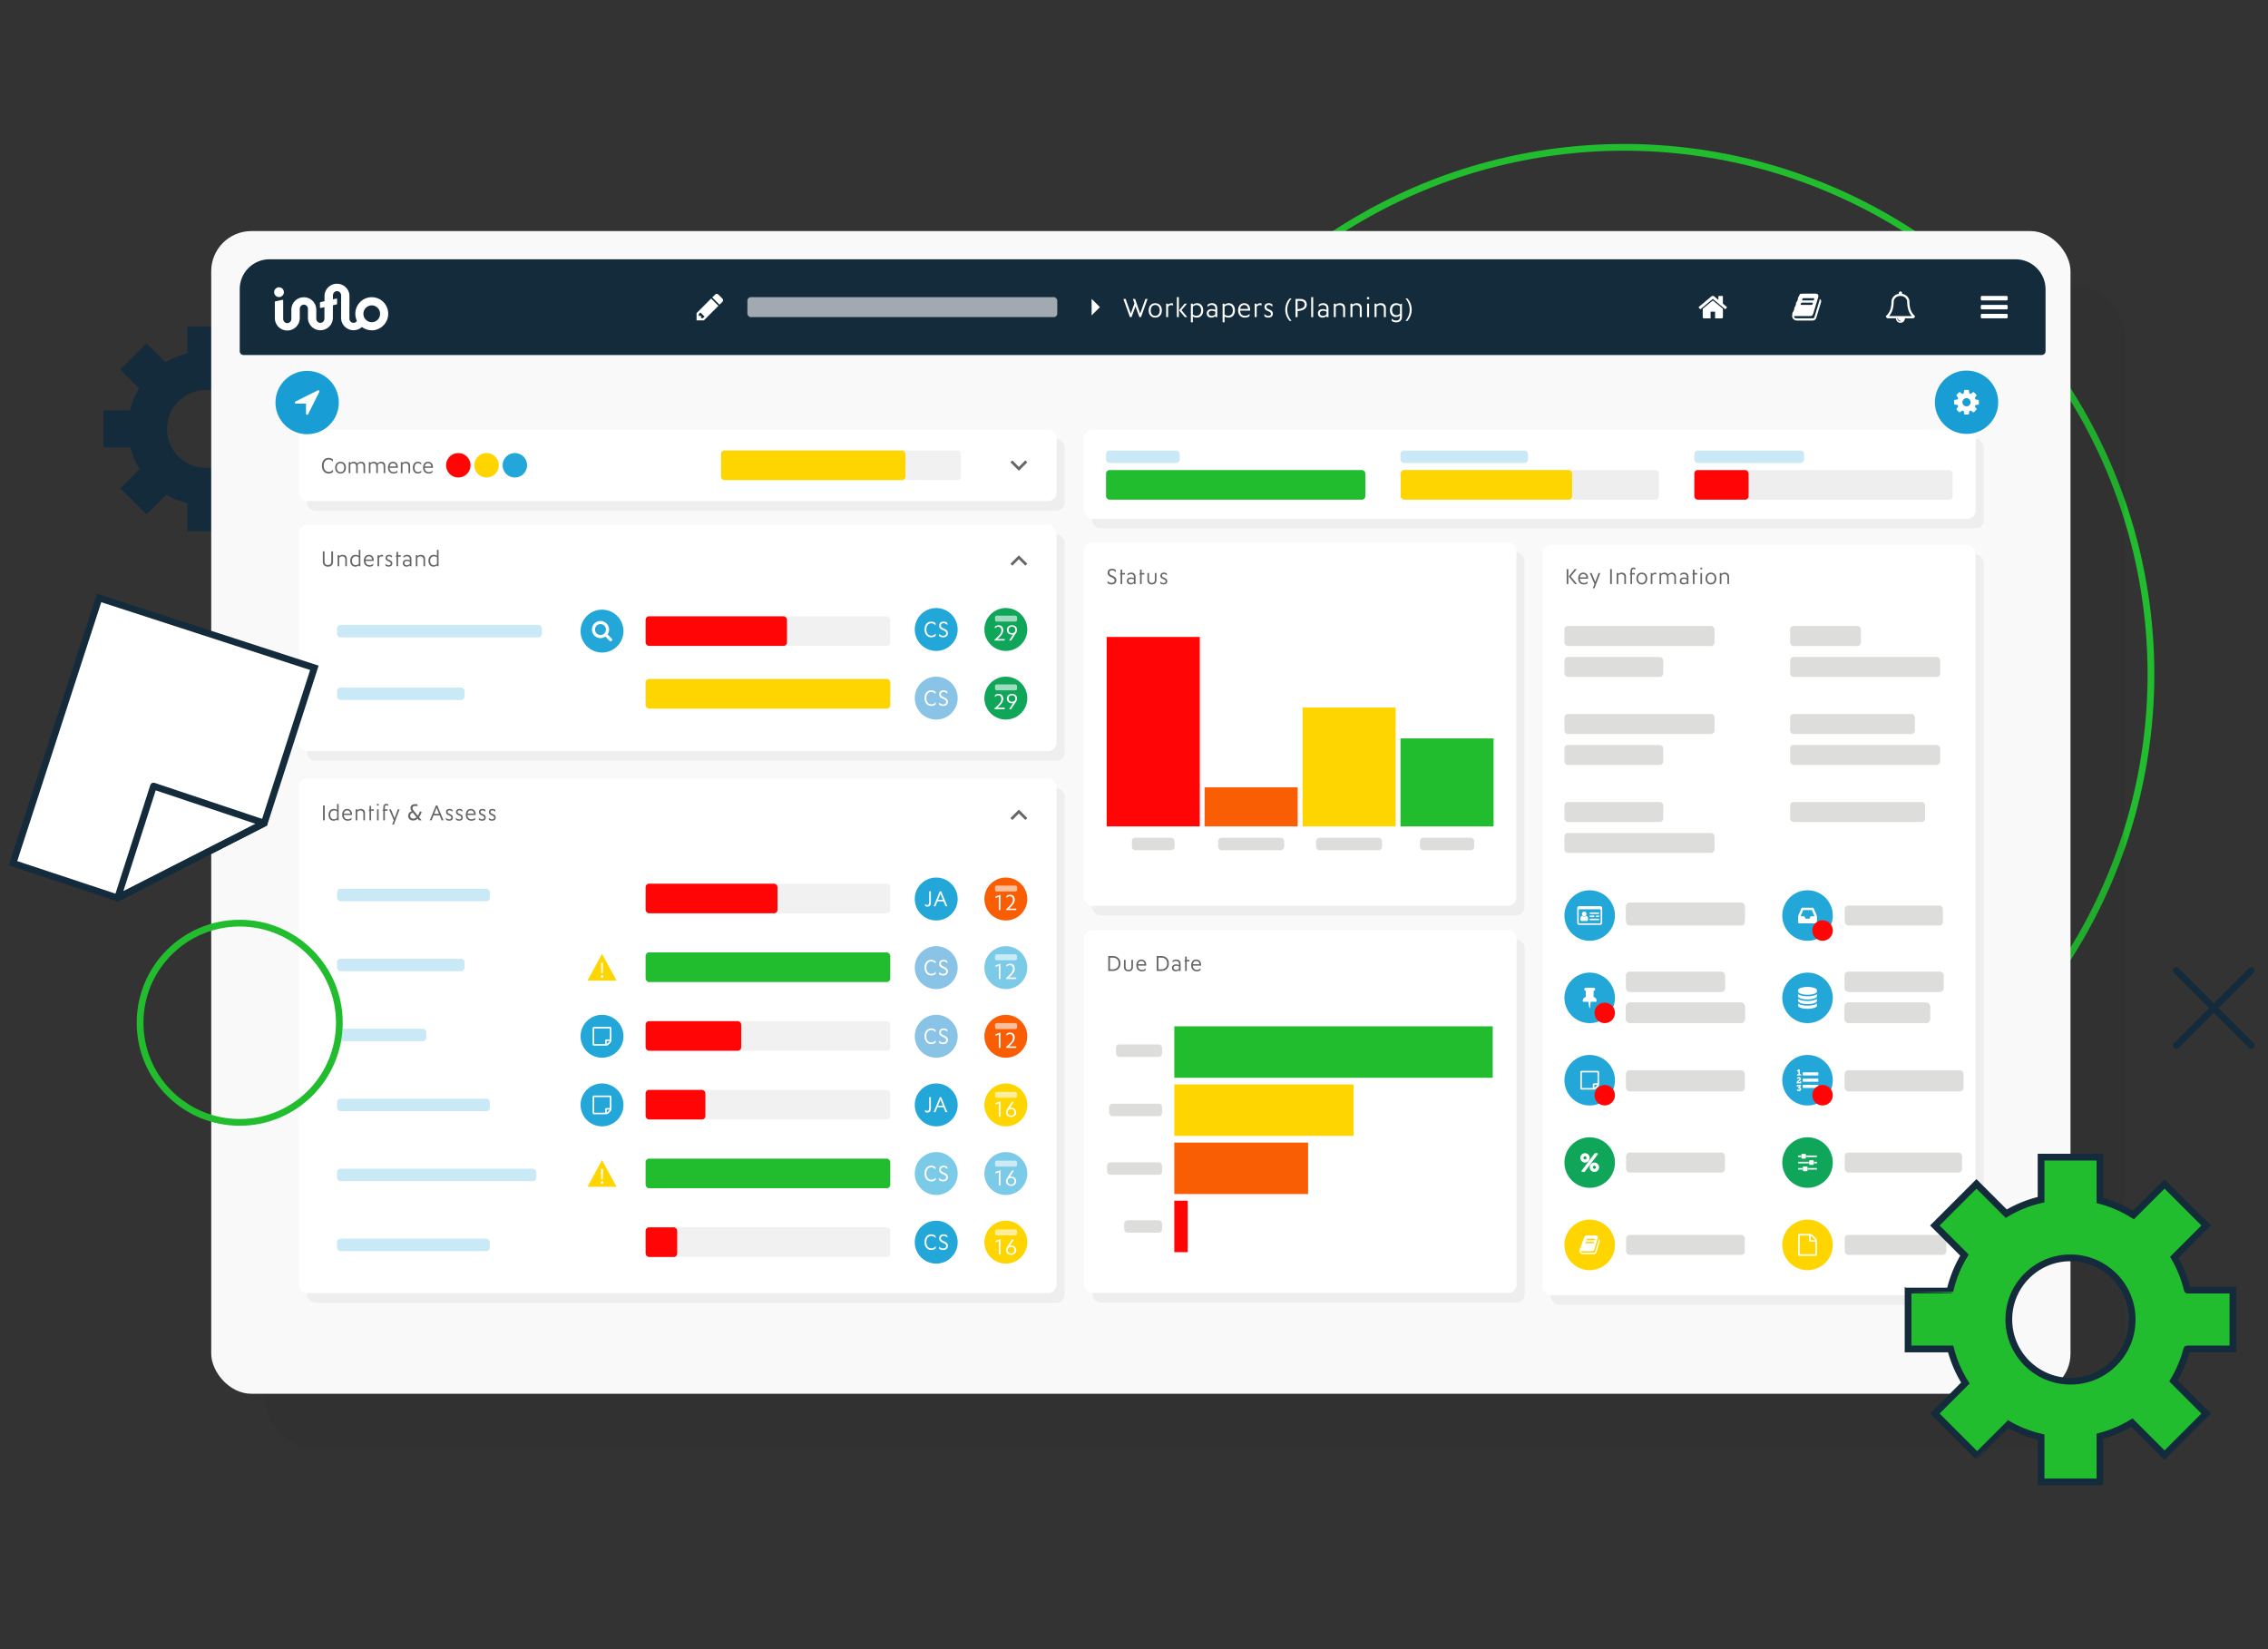 <?xml version="1.0" encoding="UTF-8"?> <svg xmlns="http://www.w3.org/2000/svg" id="Layer_2" data-name="Layer 2" viewBox="0 0 1008.245 733.22"><rect x="0" y="0" width="1008.245" height="733.22" fill="#333333" stroke="none"/><defs><style> .cls-1, .cls-2, .cls-3 { fill: none; } .cls-4 { fill: #ff0505; } .cls-5, .cls-6 { fill: #21bd2e; } .cls-6, .cls-7 { stroke-miterlimit: 10; } .cls-6, .cls-7, .cls-2, .cls-3 { stroke-width: 3px; } .cls-6, .cls-7, .cls-3 { stroke: #142b3b; } .cls-8, .cls-9 { fill: #231f20; } .cls-10, .cls-11, .cls-9, .cls-12 { isolation: isolate; } .cls-10, .cls-13 { fill: #22a7d8; } .cls-10, .cls-12 { opacity: .6; } .cls-7, .cls-14, .cls-12 { fill: #fff; } .cls-11 { fill: #7cc9e8; opacity: .4; } .cls-15 { fill: #0fa659; } .cls-16 { fill: #89c3e5; } .cls-2 { stroke: #21bd2e; } .cls-2, .cls-3 { stroke-linecap: round; stroke-linejoin: round; } .cls-17 { fill: #142b3b; } .cls-18 { fill: #f1f1f2; } .cls-19 { fill: #f9f9f9; } .cls-20 { fill: #dddddc; } .cls-21 { fill: #666667; } .cls-22 { fill: #199dd5; } .cls-23 { fill: #ffd500; } .cls-24 { opacity: .05; } .cls-25 { fill: #fa5e05; } .cls-26 { fill: #142b3b; } .cls-27 { fill: #eee; } .cls-9 { opacity: .1; } </style></defs><g id="Layer_1-2" data-name="Layer 1"><path class="cls-26" d="M137.086,182.48h-12.709c-.853-3.308-2.093-6.377-3.725-9.192l8.929-8.928-11.666-11.666-8.726,8.726c-2.874-1.802-6.031-3.191-9.395-4.078v-12.154h-16.498s-.001,11.916-.001,11.916c-3.492.81-6.781,2.15-9.772,3.939l-8.349-8.349-11.666,11.665s8.303,8.304,8.303,8.304c-1.825,2.999-3.191,6.305-4.025,9.817-.001.001-11.784.001-11.784.001v16.498h11.932c.886,3.429,2.295,6.644,4.127,9.566l-8.554,8.555,11.666,11.666,8.757-8.757c2.881,1.671,6.029,2.93,9.363,3.704v12.558h16.498v-12.797c3.209-.846,6.236-2.144,9.003-3.826l9.117,9.117,11.666-11.666-9.163-9.163c1.64-2.741,2.911-5.73,3.735-8.899.075-.058,12.934-.058,12.934-.058v-16.498ZM94.93,207.703c-12.185,2.31-22.67-8.175-20.36-20.36,1.29-6.808,6.781-12.298,13.589-13.589,12.185-2.31,22.671,8.175,20.36,20.36-1.291,6.808-6.781,12.298-13.589,13.588Z"></path><circle class="cls-2" cx="721.967" cy="299.757" r="234.244"></circle><g><rect class="cls-9" x="117.846" y="126.898" width="826.548" height="516.955" rx="21.524" ry="21.524"></rect><g><rect class="cls-19" x="93.898" y="102.745" width="826.548" height="516.955" rx="17.837" ry="17.837"></rect><path class="cls-17" d="M119.827,115.279h776.172c7.371,0,13.358,5.987,13.358,13.358v27.508c0,.937-.762,1.699-1.699,1.699H108.267c-.937,0-1.699-.762-1.699-1.699v-27.61c0-7.316,5.939-13.259,13.259-13.259v.004Z"></path><g class="cls-24"><rect class="cls-8" x="136.434" y="350.409" width="336.885" height="228.85" rx="3.753" ry="3.753"></rect><rect class="cls-8" x="136.434" y="237.646" width="336.885" height="100.605" rx="3.753" ry="3.753"></rect><rect class="cls-8" x="689.37" y="246.471" width="192.502" height="333.669" rx="3.753" ry="3.753"></rect><rect class="cls-8" x="485.501" y="245.549" width="192.253" height="161.457" rx="3.753" ry="3.753"></rect><rect class="cls-8" x="136.434" y="195.191" width="336.885" height="31.88" rx="3.753" ry="3.753"></rect><rect class="cls-8" x="485.501" y="195.191" width="396.462" height="39.782" rx="3.753" ry="3.753"></rect><rect class="cls-8" x="485.596" y="417.709" width="192.253" height="161.457" rx="3.753" ry="3.753"></rect></g><rect class="cls-14" x="132.787" y="346.154" width="336.885" height="228.85" rx="3.753" ry="3.753"></rect><rect class="cls-14" x="132.787" y="233.388" width="336.885" height="100.605" rx="3.753" ry="3.753"></rect><rect class="cls-14" x="685.723" y="242.213" width="192.502" height="333.67" rx="3.753" ry="3.753"></rect><rect class="cls-14" x="481.854" y="241.294" width="192.253" height="161.457" rx="3.753" ry="3.753"></rect><rect class="cls-14" x="132.787" y="190.936" width="336.885" height="31.88" rx="3.753" ry="3.753"></rect><rect class="cls-14" x="481.854" y="190.936" width="396.462" height="39.782" rx="3.753" ry="3.753"></rect><rect class="cls-14" x="481.946" y="413.454" width="192.253" height="161.457" rx="3.753" ry="3.753"></rect><rect class="cls-27" x="492.129" y="209.004" width="114.828" height="13.164" rx="1.52" ry="1.52"></rect><rect class="cls-27" x="622.673" y="209.004" width="114.828" height="13.164" rx="1.52" ry="1.52"></rect><rect class="cls-27" x="753.214" y="209.004" width="114.828" height="13.164" rx="1.52" ry="1.52"></rect><rect class="cls-18" x="320.543" y="200.296" width="106.621" height="13.164" rx="1.52" ry="1.52"></rect><rect class="cls-18" x="287.012" y="274.023" width="108.749" height="13.164" rx="1.52" ry="1.52"></rect><rect class="cls-5" x="522.046" y="456.327" width="141.555" height="22.886"></rect><rect class="cls-23" x="522.046" y="482.172" width="79.696" height="22.886"></rect><rect class="cls-25" x="522.046" y="508.021" width="59.475" height="22.886"></rect><rect class="cls-4" x="522.046" y="533.87" width="5.947" height="22.886"></rect><rect class="cls-18" x="287.012" y="301.897" width="108.749" height="13.164" rx="1.52" ry="1.52"></rect><rect class="cls-18" x="287.012" y="423.473" width="108.749" height="13.164" rx="1.52" ry="1.52"></rect><rect class="cls-18" x="287.012" y="392.912" width="108.749" height="13.164" rx="1.52" ry="1.52"></rect><rect class="cls-18" x="287.012" y="545.723" width="108.749" height="13.164" rx="1.52" ry="1.52"></rect><rect class="cls-18" x="287.012" y="454.035" width="108.749" height="13.164" rx="1.52" ry="1.52"></rect><rect class="cls-18" x="287.012" y="484.596" width="108.749" height="13.164" rx="1.52" ry="1.52"></rect><rect class="cls-18" x="287.012" y="515.162" width="108.749" height="13.164" rx="1.52" ry="1.52"></rect><rect class="cls-23" x="622.673" y="209.004" width="76.206" height="13.164" rx="1.52" ry="1.52"></rect><rect class="cls-4" x="753.214" y="209.004" width="24.124" height="13.164" rx="1.52" ry="1.52"></rect><rect class="cls-5" x="491.686" y="209.004" width="115.271" height="13.164" rx="1.52" ry="1.52"></rect><rect class="cls-23" x="320.543" y="200.296" width="81.992" height="13.164" rx="1.52" ry="1.52"></rect><rect class="cls-5" x="287.012" y="423.473" width="108.749" height="13.164" rx="1.52" ry="1.52"></rect><rect class="cls-4" x="287.012" y="392.912" width="58.626" height="13.164" rx="1.52" ry="1.52"></rect><rect class="cls-4" x="287.012" y="545.723" width="14.043" height="13.164" rx="1.52" ry="1.52"></rect><rect class="cls-4" x="287.012" y="454.035" width="42.499" height="13.164" rx="1.52" ry="1.52"></rect><rect class="cls-4" x="287.012" y="484.596" width="26.57" height="13.164" rx="1.52" ry="1.52"></rect><rect class="cls-5" x="287.012" y="515.162" width="108.749" height="13.164" rx="1.52" ry="1.52"></rect><rect class="cls-4" x="287.012" y="274.023" width="62.844" height="13.164" rx="1.52" ry="1.52"></rect><rect class="cls-23" x="287.012" y="301.897" width="108.749" height="13.164" rx="1.52" ry="1.52"></rect><rect class="cls-4" x="491.979" y="283.203" width="41.393" height="84.233"></rect><rect class="cls-25" x="535.514" y="350.079" width="41.393" height="17.361"></rect><rect class="cls-23" x="579.05" y="314.592" width="41.393" height="52.844"></rect><rect class="cls-5" x="622.586" y="328.324" width="41.393" height="39.116"></rect><circle class="cls-22" cx="874.227" cy="178.851" r="14.08"></circle><circle class="cls-13" cx="706.701" cy="443.683" r="11.235" transform="translate(26.349 926.8) rotate(-67.5)"></circle><circle class="cls-13" cx="706.701" cy="480.294" r="11.235" transform="translate(101.431 1083.416) rotate(-79.099)"></circle><circle class="cls-15" cx="706.701" cy="516.908" r="11.235" transform="translate(83.266 1131.685) rotate(-80.782)"></circle><circle class="cls-13" cx="706.701" cy="407.072" r="11.235" transform="translate(60.173 904.199) rotate(-67.5)"></circle><circle class="cls-23" cx="706.701" cy="553.519" r="11.235" transform="translate(47.128 1162.431) rotate(-80.782)"></circle><circle class="cls-13" cx="803.546" cy="443.683" r="11.235"></circle><circle class="cls-13" cx="803.546" cy="480.294" r="11.235"></circle><circle class="cls-15" cx="803.546" cy="516.908" r="11.235"></circle><path class="cls-13" d="M803.546,395.834c6.207,0,11.235,5.031,11.235,11.235s-5.031,11.235-11.235,11.235-11.235-5.031-11.235-11.235,5.031-11.235,11.235-11.235"></path><circle class="cls-23" cx="803.546" cy="553.519" r="11.235"></circle><path class="cls-16" d="M416.197,420.705c-5.269,0-9.539,4.27-9.539,9.539s4.27,9.539,9.539,9.539,9.539-4.27,9.539-9.539-4.27-9.539-9.539-9.539"></path><circle class="cls-16" cx="416.197" cy="460.758" r="9.539"></circle><circle class="cls-13" cx="416.197" cy="491.272" r="9.539"></circle><circle class="cls-10" cx="416.197" cy="521.79" r="9.539"></circle><circle class="cls-13" cx="416.197" cy="399.726" r="9.539"></circle><circle class="cls-13" cx="416.197" cy="552.304" r="9.539"></circle><circle class="cls-10" cx="447.147" cy="430.24" r="9.539"></circle><circle class="cls-25" cx="447.147" cy="460.758" r="9.539"></circle><circle class="cls-23" cx="447.147" cy="491.272" r="9.539"></circle><circle class="cls-10" cx="447.147" cy="521.79" r="9.539"></circle><circle class="cls-25" cx="447.147" cy="399.726" r="9.539"></circle><circle class="cls-23" cx="447.147" cy="552.304" r="9.539"></circle><circle class="cls-16" cx="416.197" cy="310.403" r="9.539"></circle><circle class="cls-13" cx="416.197" cy="279.886" r="9.539"></circle><circle class="cls-15" cx="447.147" cy="310.403" r="9.539"></circle><circle class="cls-15" cx="447.147" cy="279.886" r="9.539"></circle><polygon class="cls-21" points="455.826 251.525 452.937 248.636 450.044 251.525 449.187 250.668 452.937 246.915 456.686 250.668 455.826 251.525"></polygon><polygon class="cls-21" points="455.826 364.595 452.937 361.705 450.044 364.595 449.187 363.734 452.937 359.984 456.686 363.734 455.826 364.595"></polygon><circle class="cls-13" cx="267.633" cy="460.758" r="9.539"></circle><circle class="cls-13" cx="267.633" cy="491.272" r="9.539"></circle><circle class="cls-13" cx="267.633" cy="280.607" r="9.539"></circle><polygon class="cls-23" points="261.17 435.997 267.633 424.114 274.097 435.997 261.17 435.997"></polygon><polygon class="cls-23" points="261.17 527.682 267.633 515.803 274.097 527.682 261.17 527.682"></polygon><g><path class="cls-21" d="M148.049,209.86c-.487.439-1.227.699-1.955.699-1.633,0-2.995-1.227-2.995-3.493s1.285-3.493,2.988-3.493c.721,0,1.439.242,1.926.699v.974h-.04c-.428-.604-1.128-.945-1.849-.945-1.344,0-2.219,1.062-2.219,2.761s.893,2.761,2.256,2.761c.769,0,1.439-.381,1.849-.945h.04v.981Z"></path><path class="cls-21" d="M151.374,210.56c-1.344,0-2.395-.945-2.395-2.626s1.051-2.636,2.413-2.636,2.402.945,2.402,2.636-1.062,2.626-2.421,2.626h0ZM151.392,205.95c-.963,0-1.655.721-1.655,1.985s.681,1.974,1.633,1.974,1.655-.71,1.655-1.974-.681-1.985-1.633-1.985Z"></path><path class="cls-21" d="M161.598,210.384v-3.072c0-.934-.546-1.344-1.263-1.344-.476,0-.934.183-1.344.663.029.136.048.293.048.447v3.307h-.721v-3.072c0-.934-.553-1.344-1.263-1.344-.524,0-.963.212-1.304.612v3.805h-.721v-4.914h.71v.417h.011c.41-.37.915-.593,1.498-.593.652,0,1.234.264,1.545.798h.011c.546-.575,1.109-.798,1.732-.798.974,0,1.78.575,1.78,1.78v3.307h-.721l.004.004Z"></path><path class="cls-21" d="M170.547,210.384v-3.072c0-.934-.546-1.344-1.263-1.344-.476,0-.934.183-1.344.663.029.136.048.293.048.447v3.307h-.721v-3.072c0-.934-.553-1.344-1.263-1.344-.524,0-.963.212-1.304.612v3.805h-.721v-4.914h.71v.417h.011c.41-.37.915-.593,1.498-.593.652,0,1.234.264,1.545.798h.011c.546-.575,1.109-.798,1.732-.798.974,0,1.78.575,1.78,1.78v3.307h-.721l.004.004Z"></path><path class="cls-21" d="M174.934,210.56c-1.403,0-2.472-.934-2.472-2.626s.952-2.636,2.256-2.636c1.205,0,2.15.904,2.15,2.267,0,.128-.011.311-.011.447h-3.64c.011,1.234.758,1.897,1.809,1.897.699,0,1.245-.282,1.575-.699h.04v.809c-.428.359-1.051.546-1.714.546l.007-.004ZM173.243,207.389h2.878c-.018-.835-.593-1.439-1.403-1.439s-1.381.546-1.479,1.439h.004Z"></path><path class="cls-21" d="M181.606,210.384v-3.072c0-.934-.575-1.344-1.322-1.344-.564,0-1.011.212-1.362.612v3.805h-.721v-4.914h.71v.417h.011c.41-.37.923-.593,1.545-.593,1.022,0,1.857.575,1.857,1.78v3.307h-.721l.004.004Z"></path><path class="cls-21" d="M187.26,210.043c-.359.33-.904.516-1.487.516-1.245,0-2.256-.915-2.256-2.626s.963-2.636,2.267-2.636c.564,0,1.08.165,1.45.505v.864h-.029c-.282-.41-.787-.721-1.373-.721-.952,0-1.556.776-1.556,1.985s.623,1.974,1.597,1.974c.604,0,1.069-.293,1.362-.721h.029v.857l-.004.004Z"></path><path class="cls-21" d="M190.537,210.56c-1.403,0-2.472-.934-2.472-2.626s.952-2.636,2.256-2.636c1.205,0,2.15.904,2.15,2.267,0,.128-.011.311-.011.447h-3.64c.011,1.234.758,1.897,1.809,1.897.699,0,1.245-.282,1.575-.699h.04v.809c-.428.359-1.051.546-1.714.546l.007-.004ZM188.845,207.389h2.878c-.018-.835-.593-1.439-1.403-1.439s-1.381.546-1.479,1.439h.004Z"></path></g><g><path class="cls-21" d="M143.516,249.804v-4.662h.758v4.552c0,1.04.575,1.538,1.498,1.538s1.498-.494,1.498-1.538v-4.552h.78v4.662c0,1.41-.904,2.15-2.256,2.15s-2.278-.74-2.278-2.15h0Z"></path><path class="cls-21" d="M153.494,251.781v-3.072c0-.934-.575-1.344-1.322-1.344-.564,0-1.011.212-1.362.612v3.805h-.721v-4.914h.71v.417h.011c.41-.37.923-.593,1.545-.593,1.022,0,1.857.575,1.857,1.78v3.307h-.721l.004.004Z"></path><path class="cls-21" d="M159.496,251.781v-.41h-.011c-.41.359-.915.582-1.545.582-1.274,0-2.248-.952-2.248-2.626s1.011-2.636,2.373-2.636c.575,0,1.062.176,1.41.417h.011v-2.626h.721v7.294h-.71v.004ZM159.485,247.852c-.311-.3-.769-.487-1.263-.487-1.069,0-1.75.71-1.75,1.966s.663,1.966,1.673,1.966c.546,0,1.011-.234,1.344-.623v-2.82l-.004-.004Z"></path><path class="cls-21" d="M164.212,251.953c-1.403,0-2.472-.934-2.472-2.626s.952-2.636,2.256-2.636c1.205,0,2.15.904,2.15,2.267,0,.128-.011.311-.011.447h-3.64c.011,1.234.758,1.897,1.809,1.897.699,0,1.245-.282,1.575-.699h.04v.809c-.428.359-1.051.546-1.714.546l.007-.004ZM162.521,248.782h2.878c-.018-.835-.593-1.439-1.403-1.439s-1.381.546-1.479,1.439h.004Z"></path><path class="cls-21" d="M167.812,251.781v-4.914h.681v.428h.011c.37-.351.78-.604,1.285-.604.183,0,.359.029.516.088v.787h-.029c-.183-.128-.388-.183-.604-.183-.439,0-.809.242-1.139.582v3.812h-.721v.004Z"></path><path class="cls-21" d="M172.785,251.953c-.582,0-1.08-.176-1.432-.494v-.828h.029c.351.447.875.699,1.403.699.582,0,.952-.293.952-.74,0-1.227-2.365-.74-2.365-2.53,0-.769.516-1.373,1.545-1.373.516,0,1.022.146,1.344.476v.828h-.018c-.311-.388-.798-.67-1.304-.67-.564,0-.846.293-.846.699,0,1.205,2.344.692,2.344,2.519,0,.817-.564,1.41-1.655,1.41l.004.004Z"></path><path class="cls-21" d="M176.256,251.781v-4.24h-.399v-.04l.399-.633v-1.479h.721v1.479h1.205v.67h-1.205v4.24h-.721v.004Z"></path><path class="cls-21" d="M182.199,251.781v-.399h-.018c-.381.351-.875.575-1.487.575-.945,0-1.655-.582-1.655-1.527s.663-1.586,1.82-1.586c.505,0,.952.117,1.322.311v-.516c0-.923-.604-1.293-1.344-1.293-.612,0-1.146.311-1.468.692h-.029v-.769c.428-.37,1.011-.575,1.626-.575,1.099,0,1.937.593,1.937,1.897v3.189h-.703ZM182.181,249.778c-.311-.194-.758-.33-1.197-.33-.769,0-1.216.33-1.216.934,0,.524.381.945,1.146.945.487,0,.934-.212,1.263-.582v-.963l.004-.004Z"></path><path class="cls-21" d="M188.252,251.781v-3.072c0-.934-.575-1.344-1.322-1.344-.564,0-1.011.212-1.362.612v3.805h-.721v-4.914h.71v.417h.011c.41-.37.923-.593,1.545-.593,1.022,0,1.857.575,1.857,1.78v3.307h-.721l.004.004Z"></path><path class="cls-21" d="M194.254,251.781v-.41h-.011c-.41.359-.915.582-1.545.582-1.274,0-2.248-.952-2.248-2.626s1.011-2.636,2.373-2.636c.575,0,1.062.176,1.41.417h.011v-2.626h.721v7.294h-.71v.004ZM194.243,247.852c-.311-.3-.769-.487-1.263-.487-1.069,0-1.75.71-1.75,1.966s.663,1.966,1.673,1.966c.546,0,1.011-.234,1.344-.623v-2.82l-.004-.004Z"></path></g><g><path class="cls-21" d="M143.611,364.748v-6.635h.758v6.635h-.758Z"></path><path class="cls-21" d="M149.847,364.748v-.41h-.011c-.41.359-.915.582-1.545.582-1.274,0-2.248-.952-2.248-2.626s1.011-2.636,2.373-2.636c.575,0,1.062.176,1.41.417h.011v-2.626h.721v7.294h-.71v.004ZM149.836,360.819c-.311-.3-.769-.487-1.263-.487-1.069,0-1.75.71-1.75,1.966s.663,1.966,1.673,1.966c.546,0,1.011-.234,1.344-.623v-2.82l-.004-.004Z"></path><path class="cls-21" d="M154.564,364.924c-1.403,0-2.472-.934-2.472-2.626s.952-2.636,2.256-2.636c1.205,0,2.15.904,2.15,2.267,0,.128-.011.311-.011.447h-3.64c.011,1.234.758,1.897,1.809,1.897.699,0,1.245-.282,1.575-.699h.04v.809c-.428.359-1.051.546-1.714.546l.007-.004ZM152.872,361.753h2.878c-.018-.835-.593-1.439-1.403-1.439s-1.381.546-1.479,1.439h.004Z"></path><path class="cls-21" d="M161.528,364.748v-3.072c0-.934-.575-1.344-1.322-1.344-.564,0-1.011.212-1.362.612v3.805h-.721v-4.914h.71v.417h.011c.41-.37.923-.593,1.545-.593,1.022,0,1.857.575,1.857,1.78v3.307h-.721l.004.004Z"></path><path class="cls-21" d="M164.253,364.748v-4.24h-.399v-.04l.399-.633v-1.479h.721v1.479h1.205v.67h-1.205v4.24h-.721v.004Z"></path><path class="cls-21" d="M167.559,358.205v-.751h.798v.751h-.798ZM167.6,364.752v-4.914h.721v4.914h-.721Z"></path><path class="cls-21" d="M170.383,364.748v-4.24h-.399v-.04l.399-.633v-.864c0-.864.447-1.586,1.351-1.586.3,0,.593.07.846.242v.74h-.029c-.176-.194-.417-.33-.692-.33-.546,0-.758.388-.758.923v.875h1.205v.67h-1.205v4.24h-.721l.004.004Z"></path><path class="cls-21" d="M174.312,366.627l.74-1.886-2.091-4.903h.806l1.633,3.94h.018l1.439-3.94h.798l-2.567,6.789h-.78.004Z"></path><path class="cls-21" d="M181.441,362.745c0-1.033.623-1.75,1.556-2.073-.381-.553-.524-.963-.524-1.41,0-1.062.769-1.721,2.15-1.721.282,0,.604.029.992.077v.828c-.37-.059-.67-.088-.923-.088-.904,0-1.304.359-1.304.934,0,.41.205.758.623,1.263l1.743,2.139c.381-.546.681-1.227.915-1.985l.787.351c-.282.835-.652,1.604-1.168,2.285l1.139,1.403h-1.168l-.593-.74c-.546.505-1.245.809-2.043.809-1.315,0-2.179-.835-2.179-2.073h-.004ZM183.697,363.99c.494,0,1.022-.194,1.457-.604l-1.663-2.062c-.681.194-1.146.652-1.146,1.373,0,.78.546,1.293,1.351,1.293Z"></path><path class="cls-21" d="M196.323,364.748l-.875-2.19h-2.713l-.864,2.19h-.817l2.743-6.635h.623l2.743,6.635h-.839ZM193.016,361.87h2.16l-1.069-2.684h-.018l-1.069,2.684h-.004Z"></path><path class="cls-21" d="M199.681,364.924c-.582,0-1.08-.176-1.432-.494v-.828h.029c.351.447.875.699,1.403.699.582,0,.952-.293.952-.74,0-1.227-2.365-.74-2.365-2.53,0-.769.516-1.373,1.545-1.373.516,0,1.022.146,1.344.476v.828h-.018c-.311-.388-.798-.67-1.304-.67-.564,0-.846.293-.846.699,0,1.205,2.344.692,2.344,2.519,0,.817-.564,1.41-1.655,1.41l.004.004Z"></path><path class="cls-21" d="M204.115,364.924c-.582,0-1.08-.176-1.432-.494v-.828h.029c.351.447.875.699,1.403.699.582,0,.952-.293.952-.74,0-1.227-2.365-.74-2.365-2.53,0-.769.516-1.373,1.545-1.373.516,0,1.022.146,1.344.476v.828h-.018c-.311-.388-.798-.67-1.304-.67-.564,0-.846.293-.846.699,0,1.205,2.344.692,2.344,2.519,0,.817-.564,1.41-1.655,1.41l.004.004Z"></path><path class="cls-21" d="M209.535,364.924c-1.403,0-2.472-.934-2.472-2.626s.952-2.636,2.256-2.636c1.205,0,2.15.904,2.15,2.267,0,.128-.011.311-.011.447h-3.64c.011,1.234.758,1.897,1.809,1.897.699,0,1.245-.282,1.575-.699h.04v.809c-.428.359-1.051.546-1.714.546l.007-.004ZM207.843,361.753h2.878c-.018-.835-.593-1.439-1.403-1.439s-1.381.546-1.479,1.439h.004Z"></path><path class="cls-21" d="M214.303,364.924c-.582,0-1.08-.176-1.432-.494v-.828h.029c.351.447.875.699,1.403.699.582,0,.952-.293.952-.74,0-1.227-2.365-.74-2.365-2.53,0-.769.516-1.373,1.545-1.373.516,0,1.022.146,1.344.476v.828h-.018c-.311-.388-.798-.67-1.304-.67-.564,0-.846.293-.846.699,0,1.205,2.344.692,2.344,2.519,0,.817-.564,1.41-1.655,1.41l.004.004Z"></path><path class="cls-21" d="M218.737,364.924c-.582,0-1.08-.176-1.432-.494v-.828h.029c.351.447.875.699,1.403.699.582,0,.952-.293.952-.74,0-1.227-2.365-.74-2.365-2.53,0-.769.516-1.373,1.545-1.373.516,0,1.022.146,1.344.476v.828h-.018c-.311-.388-.798-.67-1.304-.67-.564,0-.846.293-.846.699,0,1.205,2.344.692,2.344,2.519,0,.817-.564,1.41-1.655,1.41l.004.004Z"></path></g><g><path class="cls-21" d="M494.198,259.859c-.699,0-1.381-.194-1.838-.623v-.915h.029c.469.553,1.121.846,1.791.846.835,0,1.344-.417,1.344-1.08,0-1.714-3.131-1.099-3.131-3.424,0-.915.582-1.791,1.974-1.791.633,0,1.256.194,1.692.623v.915h-.029c-.447-.564-1.051-.846-1.655-.846-.798,0-1.205.439-1.205,1.04,0,1.692,3.124,1.062,3.124,3.424,0,1.022-.751,1.827-2.091,1.827l-.004.004Z"></path><path class="cls-21" d="M498.156,259.683v-4.24h-.399v-.04l.399-.633v-1.479h.721v1.479h1.205v.67h-1.205v4.24h-.721v.004Z"></path><path class="cls-21" d="M504.1,259.683v-.399h-.018c-.381.351-.875.575-1.487.575-.945,0-1.655-.582-1.655-1.527s.663-1.586,1.82-1.586c.505,0,.952.117,1.322.311v-.516c0-.923-.604-1.293-1.344-1.293-.612,0-1.146.311-1.468.692h-.029v-.769c.428-.37,1.011-.575,1.626-.575,1.099,0,1.937.593,1.937,1.897v3.189h-.703ZM504.081,257.68c-.311-.194-.758-.33-1.197-.33-.769,0-1.216.33-1.216.934,0,.524.381.945,1.146.945.487,0,.934-.212,1.263-.582v-.963l.004-.004Z"></path><path class="cls-21" d="M506.806,259.683v-4.24h-.399v-.04l.399-.633v-1.479h.721v1.479h1.205v.67h-1.205v4.24h-.721v.004Z"></path><path class="cls-21" d="M514.1,257.933c0,1.227-.798,1.926-2.014,1.926s-1.996-.699-1.996-1.926v-3.16h.721v3.083c0,.923.487,1.351,1.285,1.351s1.285-.428,1.285-1.351v-3.083h.721v3.16h-.004Z"></path><path class="cls-21" d="M517.253,259.859c-.582,0-1.08-.176-1.432-.494v-.828h.029c.351.447.875.699,1.403.699.582,0,.952-.293.952-.74,0-1.227-2.365-.74-2.365-2.53,0-.769.516-1.373,1.545-1.373.516,0,1.022.146,1.344.476v.828h-.018c-.311-.388-.798-.67-1.304-.67-.564,0-.846.293-.846.699,0,1.205,2.344.692,2.344,2.519,0,.817-.564,1.41-1.655,1.41l.004.004Z"></path></g><g><path class="cls-21" d="M494.714,431.712h-2.032v-6.635h2.032c1.82,0,3.387,1.08,3.387,3.318s-1.556,3.318-3.387,3.318ZM494.714,425.798h-1.274v5.196h1.274c1.468,0,2.596-.864,2.596-2.596s-1.128-2.596-2.596-2.596v-.004Z"></path><path class="cls-21" d="M503.671,429.962c0,1.227-.798,1.926-2.014,1.926s-1.996-.699-1.996-1.926v-3.16h.721v3.083c0,.923.487,1.351,1.285,1.351s1.285-.428,1.285-1.351v-3.083h.721v3.16h-.004Z"></path><path class="cls-21" d="M507.622,431.888c-1.403,0-2.472-.934-2.472-2.626s.952-2.636,2.256-2.636c1.205,0,2.15.904,2.15,2.267,0,.128-.011.311-.011.447h-3.64c.011,1.234.758,1.897,1.809,1.897.699,0,1.245-.282,1.575-.699h.04v.809c-.428.359-1.051.546-1.714.546l.007-.004ZM505.931,428.717h2.878c-.018-.835-.593-1.439-1.403-1.439s-1.381.546-1.479,1.439h.004Z"></path><path class="cls-21" d="M516.25,431.712h-2.032v-6.635h2.032c1.82,0,3.387,1.08,3.387,3.318s-1.556,3.318-3.387,3.318ZM516.25,425.798h-1.274v5.196h1.274c1.468,0,2.596-.864,2.596-2.596s-1.128-2.596-2.596-2.596v-.004Z"></path><path class="cls-21" d="M524.137,431.712v-.399h-.018c-.381.351-.875.575-1.487.575-.945,0-1.655-.582-1.655-1.527s.663-1.586,1.82-1.586c.505,0,.952.117,1.322.311v-.516c0-.923-.604-1.293-1.344-1.293-.612,0-1.146.311-1.468.692h-.029v-.769c.428-.37,1.011-.575,1.626-.575,1.099,0,1.937.593,1.937,1.897v3.189h-.703ZM524.119,429.709c-.311-.194-.758-.33-1.197-.33-.769,0-1.216.33-1.216.934,0,.524.381.945,1.146.945.487,0,.934-.212,1.263-.582v-.963l.004-.004Z"></path><path class="cls-21" d="M526.843,431.712v-4.24h-.399v-.04l.399-.633v-1.479h.721v1.479h1.205v.67h-1.205v4.24h-.721v.004Z"></path><path class="cls-21" d="M532.006,431.888c-1.403,0-2.472-.934-2.472-2.626s.952-2.636,2.256-2.636c1.205,0,2.15.904,2.15,2.267,0,.128-.011.311-.011.447h-3.64c.011,1.234.758,1.897,1.809,1.897.699,0,1.245-.282,1.575-.699h.04v.809c-.428.359-1.051.546-1.714.546l.007-.004ZM530.315,428.717h2.878c-.018-.835-.593-1.439-1.403-1.439s-1.381.546-1.479,1.439h.004Z"></path></g><g><path class="cls-21" d="M696.456,259.683v-6.635h.758v6.635h-.758ZM700.132,259.683l-2.743-3.336v-.029l2.636-3.27h.945l-2.647,3.259v.018l2.761,3.358h-.952Z"></path><path class="cls-21" d="M704.054,259.859c-1.403,0-2.472-.934-2.472-2.626s.952-2.636,2.256-2.636c1.205,0,2.15.904,2.15,2.267,0,.128-.011.311-.011.447h-3.64c.011,1.234.758,1.897,1.809,1.897.699,0,1.245-.282,1.575-.699h.04v.809c-.428.359-1.051.546-1.71.546l.004-.004ZM702.362,256.688h2.878c-.018-.835-.593-1.439-1.403-1.439s-1.381.546-1.479,1.439h.004Z"></path><path class="cls-21" d="M708.071,261.562l.74-1.886-2.091-4.903h.809l1.633,3.94h.018l1.439-3.94h.798l-2.567,6.789h-.78Z"></path><path class="cls-21" d="M715.794,259.683v-6.635h.758v6.635h-.758Z"></path><path class="cls-21" d="M722.099,259.683v-3.072c0-.934-.575-1.344-1.322-1.344-.564,0-1.011.212-1.362.612v3.805h-.721v-4.914h.71v.417h.011c.41-.37.923-.593,1.545-.593,1.022,0,1.857.575,1.857,1.78v3.307h-.721l.004.004Z"></path><path class="cls-21" d="M724.82,259.683v-4.24h-.399v-.04l.399-.633v-.864c0-.864.447-1.586,1.351-1.586.3,0,.593.07.846.242v.74h-.029c-.176-.194-.417-.33-.692-.33-.546,0-.758.388-.758.923v.875h1.205v.67h-1.205v4.24h-.721l.004.004Z"></path><path class="cls-21" d="M729.862,259.859c-1.344,0-2.395-.945-2.395-2.626s1.051-2.636,2.413-2.636,2.402.945,2.402,2.636-1.062,2.626-2.424,2.626h.004ZM729.881,255.249c-.963,0-1.655.721-1.655,1.985s.681,1.974,1.633,1.974,1.655-.71,1.655-1.974-.681-1.985-1.633-1.985Z"></path><path class="cls-21" d="M733.85,259.683v-4.914h.681v.428h.011c.37-.351.776-.604,1.285-.604.183,0,.359.029.516.088v.787h-.029c-.183-.128-.388-.183-.604-.183-.439,0-.806.242-1.139.582v3.812h-.721v.004Z"></path><path class="cls-21" d="M744.327,259.683v-3.072c0-.934-.546-1.344-1.263-1.344-.476,0-.934.183-1.344.663.029.136.048.293.048.447v3.307h-.721v-3.072c0-.934-.553-1.344-1.263-1.344-.524,0-.963.212-1.304.612v3.805h-.721v-4.914h.71v.417h.011c.41-.37.915-.593,1.498-.593.652,0,1.234.264,1.545.798h.011c.546-.575,1.109-.798,1.732-.798.974,0,1.78.575,1.78,1.78v3.307h-.721l.004.004Z"></path><path class="cls-21" d="M749.882,259.683v-.399h-.018c-.381.351-.875.575-1.487.575-.945,0-1.655-.582-1.655-1.527s.663-1.586,1.82-1.586c.505,0,.952.117,1.322.311v-.516c0-.923-.604-1.293-1.344-1.293-.612,0-1.146.311-1.468.692h-.029v-.769c.428-.37,1.011-.575,1.626-.575,1.099,0,1.937.593,1.937,1.897v3.189h-.703ZM749.863,257.68c-.311-.194-.758-.33-1.197-.33-.769,0-1.216.33-1.216.934,0,.524.381.945,1.146.945.487,0,.934-.212,1.263-.582v-.963l.004-.004Z"></path><path class="cls-21" d="M752.584,259.683v-4.24h-.399v-.04l.399-.633v-1.479h.721v1.479h1.205v.67h-1.205v4.24h-.721v.004Z"></path><path class="cls-21" d="M755.891,253.136v-.751h.798v.751h-.798ZM755.931,259.683v-4.914h.721v4.914h-.721Z"></path><path class="cls-21" d="M760.582,259.859c-1.344,0-2.395-.945-2.395-2.626s1.051-2.636,2.413-2.636,2.402.945,2.402,2.636-1.062,2.626-2.424,2.626h.004ZM760.6,255.249c-.963,0-1.655.721-1.655,1.985s.681,1.974,1.633,1.974,1.655-.71,1.655-1.974-.681-1.985-1.633-1.985Z"></path><path class="cls-21" d="M767.934,259.683v-3.072c0-.934-.575-1.344-1.322-1.344-.564,0-1.011.212-1.362.612v3.805h-.721v-4.914h.71v.417h.011c.41-.37.923-.593,1.545-.593,1.022,0,1.857.575,1.857,1.78v3.307h-.721l.004.004Z"></path></g><g><rect class="cls-20" x="695.463" y="278.34" width="66.733" height="8.88" rx="1.52" ry="1.52"></rect><rect class="cls-20" x="695.463" y="292.105" width="43.931" height="8.88" rx="1.52" ry="1.52"></rect></g><g><rect class="cls-20" x="695.463" y="317.467" width="66.733" height="8.88" rx="1.52" ry="1.52"></rect><rect class="cls-20" x="695.463" y="331.232" width="43.931" height="8.88" rx="1.52" ry="1.52"></rect></g><g><rect class="cls-20" x="695.463" y="370.358" width="66.733" height="8.88" rx="1.52" ry="1.52"></rect><rect class="cls-20" x="695.463" y="356.594" width="43.931" height="8.88" rx="1.52" ry="1.52"></rect></g><rect class="cls-20" x="503.173" y="372.486" width="19.005" height="5.537" rx="1.52" ry="1.52"></rect><rect class="cls-20" x="541.542" y="372.486" width="29.342" height="5.537" rx="1.52" ry="1.52"></rect><rect class="cls-20" x="585.077" y="372.486" width="29.342" height="5.537" rx="1.52" ry="1.52"></rect><rect class="cls-20" x="631.198" y="372.486" width="24.172" height="5.537" rx="1.52" ry="1.52"></rect><rect class="cls-20" x="496.102" y="464.372" width="20.525" height="5.537" rx="1.52" ry="1.52"></rect><rect class="cls-20" x="493.063" y="490.748" width="23.564" height="5.537" rx="1.52" ry="1.52"></rect><rect class="cls-20" x="492.151" y="516.799" width="24.479" height="5.537" rx="1.52" ry="1.52"></rect><rect class="cls-20" x="499.749" y="542.545" width="16.877" height="5.537" rx="1.52" ry="1.52"></rect><g><rect class="cls-20" x="722.89" y="445.869" width="52.749" height="8.88" rx="1.52" ry="1.52"></rect><path class="cls-20" d="M724.41,432.104c-.835,0-1.52.685-1.52,1.52v5.841c0,.835.685,1.52,1.52,1.52h40.892c.835,0,1.52-.685,1.52-1.52v-5.841c0-.835-.685-1.52-1.52-1.52"></path></g><rect class="cls-11" x="149.821" y="426.289" width="56.7" height="5.537" rx="1.52" ry="1.52"></rect><rect class="cls-11" x="149.821" y="457.407" width="39.676" height="5.537" rx="1.52" ry="1.52"></rect><rect class="cls-11" x="149.821" y="488.522" width="67.949" height="5.537" rx="1.52" ry="1.52"></rect><rect class="cls-11" x="149.821" y="519.636" width="88.62" height="5.537" rx="1.52" ry="1.52"></rect><rect class="cls-11" x="149.821" y="395.175" width="67.949" height="5.537" rx="1.52" ry="1.52"></rect><rect class="cls-11" x="149.821" y="550.751" width="67.949" height="5.537" rx="1.52" ry="1.52"></rect><rect class="cls-11" x="149.821" y="305.712" width="56.7" height="5.537" rx="1.52" ry="1.52"></rect><rect class="cls-11" x="149.821" y="277.839" width="91.051" height="5.537" rx="1.52" ry="1.52"></rect><circle class="cls-4" cx="203.742" cy="206.876" r="5.445"></circle><circle class="cls-23" cx="216.313" cy="206.876" r="5.445"></circle><circle class="cls-13" cx="228.88" cy="206.876" r="5.445"></circle><polygon class="cls-21" points="450.044 204.697 452.937 207.59 455.826 204.697 456.686 205.558 452.937 209.308 449.187 205.558 450.044 204.697"></polygon><g><rect class="cls-20" x="795.79" y="292.105" width="66.733" height="8.88" rx="1.52" ry="1.52"></rect><rect class="cls-20" x="795.79" y="278.34" width="31.47" height="8.88" rx="1.52" ry="1.52"></rect></g><g><rect class="cls-20" x="795.79" y="331.232" width="66.733" height="8.88" rx="1.52" ry="1.52"></rect><rect class="cls-20" x="795.79" y="317.467" width="55.484" height="8.88" rx="1.52" ry="1.52"></rect></g><rect class="cls-20" x="795.79" y="356.594" width="60.043" height="8.88" rx="1.52" ry="1.52"></rect><rect class="cls-20" x="722.89" y="401.378" width="52.749" height="8.88" rx="1.52" ry="1.52"></rect><rect class="cls-20" x="722.89" y="445.869" width="52.749" height="8.88" rx="1.52" ry="1.52"></rect><rect class="cls-20" x="722.89" y="476.387" width="52.749" height="8.88" rx="1.52" ry="1.52"></rect><rect class="cls-20" x="722.89" y="549.081" width="52.749" height="8.88" rx="1.52" ry="1.52"></rect><g><rect class="cls-20" x="722.89" y="445.869" width="52.749" height="8.88" rx="1.52" ry="1.52"></rect><rect class="cls-20" x="722.89" y="432.104" width="43.931" height="8.88" rx="1.52" ry="1.52"></rect></g><rect class="cls-20" x="722.89" y="402.63" width="52.749" height="8.88" rx="1.52" ry="1.52"></rect><rect class="cls-20" x="722.89" y="445.869" width="52.749" height="8.88" rx="1.52" ry="1.52"></rect><rect class="cls-20" x="722.89" y="475.856" width="52.749" height="8.88" rx="1.52" ry="1.52"></rect><rect class="cls-20" x="722.89" y="512.467" width="43.931" height="8.88" rx="1.52" ry="1.52"></rect><g><rect class="cls-20" x="820.086" y="445.869" width="37.852" height="8.88" rx="1.52" ry="1.52"></rect><path class="cls-20" d="M821.606,432.104c-.835,0-1.52.685-1.52,1.52v5.841c0,.835.685,1.52,1.52,1.52h40.892c.835,0,1.52-.685,1.52-1.52v-5.841c0-.835-.685-1.52-1.52-1.52"></path></g><rect class="cls-20" x="722.89" y="401.378" width="52.749" height="8.88" rx="1.52" ry="1.52"></rect><rect class="cls-20" x="820.086" y="445.869" width="37.852" height="8.88" rx="1.52" ry="1.52"></rect><rect class="cls-20" x="820.086" y="476.387" width="52.749" height="8.88" rx="1.52" ry="1.52"></rect><rect class="cls-20" x="820.086" y="549.081" width="45.15" height="8.88" rx="1.52" ry="1.52"></rect><g><rect class="cls-20" x="820.086" y="445.869" width="37.852" height="8.88" rx="1.52" ry="1.52"></rect><rect class="cls-20" x="820.086" y="432.104" width="43.931" height="8.88" rx="1.52" ry="1.52"></rect></g><rect class="cls-20" x="820.086" y="402.63" width="43.627" height="8.88" rx="1.52" ry="1.52"></rect><rect class="cls-20" x="820.086" y="445.869" width="37.852" height="8.88" rx="1.52" ry="1.52"></rect><rect class="cls-20" x="820.086" y="475.856" width="52.749" height="8.88" rx="1.52" ry="1.52"></rect><rect class="cls-20" x="820.086" y="512.467" width="52.141" height="8.88" rx="1.52" ry="1.52"></rect><path class="cls-14" d="M879.698,178.074v1.582c0,.059-.018.114-.059.165s-.084.084-.143.091l-1.318.198c-.091.256-.183.472-.278.648.165.238.421.564.762.981.048.059.07.117.07.179s-.022.117-.066.165c-.128.176-.362.432-.707.769-.341.337-.564.505-.67.505-.059,0-.117-.022-.187-.066l-.985-.769c-.209.11-.425.198-.648.271-.077.644-.146,1.088-.205,1.326-.033.132-.117.198-.256.198h-1.582c-.066,0-.124-.022-.176-.062s-.077-.091-.081-.154l-.198-1.311c-.234-.077-.447-.165-.641-.264l-1.003.762c-.048.044-.106.066-.179.066-.066,0-.124-.026-.179-.077-.597-.542-.989-.941-1.175-1.197-.033-.048-.051-.102-.051-.165,0-.059.018-.11.059-.165.07-.099.194-.256.362-.472.172-.216.3-.385.385-.502-.128-.238-.227-.472-.293-.707l-1.304-.19c-.062-.011-.114-.04-.15-.088-.037-.051-.059-.106-.059-.168v-1.582c0-.059.018-.11.059-.165.037-.051.084-.084.136-.091l1.326-.198c.066-.22.157-.436.278-.655-.19-.271-.443-.597-.762-.981-.048-.059-.07-.114-.07-.172,0-.048.022-.102.066-.165.124-.172.359-.425.703-.765.344-.341.568-.509.674-.509.062,0,.124.022.187.07l.985.762c.209-.11.425-.198.648-.271.077-.644.146-1.088.205-1.326.033-.132.117-.198.256-.198h1.582c.066,0,.124.022.176.059.051.04.077.091.081.154l.198,1.311c.234.077.447.165.641.264l1.011-.762c.044-.044.099-.066.172-.066.062,0,.121.022.179.07.612.564,1.003.97,1.175,1.212.033.037.051.091.051.158,0,.059-.018.114-.059.165-.07.099-.194.256-.362.472-.172.216-.3.385-.385.502.124.238.22.469.293.699l1.304.198c.062.011.11.04.15.088s.059.106.059.168v.007ZM875.516,180.139c.355-.355.535-.787.535-1.289s-.179-.934-.535-1.289-.787-.535-1.289-.535-.934.179-1.289.535c-.355.355-.535.787-.535,1.289s.179.934.535,1.289c.355.355.787.535,1.289.535s.934-.179,1.289-.535Z"></path><g><circle class="cls-22" cx="136.54" cy="178.982" r="14.08"></circle><path class="cls-14" d="M141.952,174.233l-4.973,9.949c-.088.179-.234.271-.443.271-.026,0-.066-.007-.117-.015-.114-.026-.205-.084-.275-.176s-.106-.194-.106-.308v-4.475h-4.475c-.114,0-.216-.037-.308-.106-.091-.07-.15-.161-.176-.275s-.015-.223.029-.326c.048-.102.121-.183.227-.234l9.945-4.973c.066-.037.143-.055.227-.055.139,0,.256.048.351.146.077.073.124.161.143.267s0,.209-.051.308h0Z"></path></g><g><path class="cls-14" d="M415.956,282.68c-.487.436-1.227.699-1.955.699-1.633,0-2.995-1.227-2.995-3.493s1.285-3.493,2.984-3.493c.721,0,1.439.242,1.926.699v.974h-.04c-.428-.604-1.128-.945-1.849-.945-1.344,0-2.219,1.062-2.219,2.761s.893,2.761,2.256,2.761c.769,0,1.439-.381,1.849-.945h.04v.974l.004.007Z"></path><path class="cls-14" d="M419.303,283.379c-.699,0-1.381-.194-1.838-.623v-.915h.029c.465.553,1.117.846,1.791.846.835,0,1.344-.417,1.344-1.08,0-1.71-3.131-1.099-3.131-3.424,0-.915.582-1.791,1.974-1.791.633,0,1.256.194,1.692.623v.915h-.029c-.447-.564-1.051-.846-1.655-.846-.798,0-1.205.439-1.205,1.04,0,1.692,3.124,1.062,3.124,3.424,0,1.022-.751,1.827-2.091,1.827l-.004.004Z"></path></g><g><path class="cls-14" d="M411.254,494.348v-.835h.04c.234.293.546.436.846.436.612,0,.934-.417.934-1.216v-4.863h.758v4.98c0,1.08-.476,1.827-1.567,1.827-.37,0-.758-.117-1.011-.33h0Z"></path><path class="cls-14" d="M420.31,494.502l-.875-2.19h-2.713l-.864,2.19h-.817l2.743-6.635h.623l2.743,6.635h-.839ZM417.003,491.623h2.16l-1.069-2.684h-.018l-1.069,2.684h-.004Z"></path></g><g><path class="cls-14" d="M442.163,315.325v-.447c2.296-1.966,3.014-2.878,3.014-4.145,0-.992-.564-1.556-1.351-1.556-.612,0-1.139.293-1.498.729h-.029v-.809c.428-.37.974-.582,1.655-.582,1.168,0,2.032.769,2.032,2.16,0,1.714-1.168,2.666-2.538,3.988h3.182v.663h-4.468Z"></path><path class="cls-14" d="M448.601,315.325v-.018l1.769-2.684c-.165.04-.341.048-.505.048-1.362,0-2.256-.817-2.256-2.08,0-1.391,1.011-2.073,2.256-2.073,1.333,0,2.267.758,2.267,2.073,0,.535-.146.915-.399,1.304l-2.237,3.435h-.893v-.004ZM449.875,309.14c-.835,0-1.487.458-1.487,1.45,0,.864.546,1.457,1.479,1.457.835,0,1.498-.469,1.498-1.457,0-.857-.546-1.45-1.487-1.45h-.004Z"></path></g><g><path class="cls-14" d="M444.009,465.925v-5.903l-1.45.535h-.018v-.71l2.19-.729h.029v6.807h-.751,0Z"></path><path class="cls-14" d="M447.29,465.925v-.447c2.296-1.966,3.014-2.878,3.014-4.145,0-.992-.564-1.556-1.351-1.556-.612,0-1.139.293-1.498.729h-.029v-.809c.428-.37.974-.582,1.655-.582,1.168,0,2.032.769,2.032,2.16,0,1.714-1.168,2.666-2.538,3.988h3.182v.663h-4.468Z"></path></g><g><path class="cls-14" d="M444.009,557.749v-5.903l-1.45.535h-.018v-.71l2.19-.729h.029v6.807h-.751,0Z"></path><path class="cls-14" d="M449.498,557.925c-1.333,0-2.267-.758-2.267-2.08,0-.524.136-.904.388-1.285l2.237-3.442h.893v.018l-1.769,2.684c.165-.029.33-.048.505-.048,1.362,0,2.267.828,2.267,2.073,0,1.399-1.022,2.08-2.256,2.08ZM449.487,554.395c-.835,0-1.487.458-1.487,1.45,0,.875.535,1.457,1.487,1.457.835,0,1.487-.469,1.487-1.457,0-.857-.546-1.45-1.487-1.45Z"></path></g><g><path class="cls-14" d="M444.009,527.11v-5.903l-1.45.535h-.018v-.71l2.19-.729h.029v6.807h-.751,0Z"></path><path class="cls-14" d="M449.498,527.286c-1.333,0-2.267-.758-2.267-2.08,0-.524.136-.904.388-1.285l2.237-3.442h.893v.018l-1.769,2.684c.165-.029.33-.048.505-.048,1.362,0,2.267.828,2.267,2.073,0,1.399-1.022,2.08-2.256,2.08ZM449.487,523.756c-.835,0-1.487.458-1.487,1.45,0,.875.535,1.457,1.487,1.457.835,0,1.487-.469,1.487-1.457,0-.857-.546-1.45-1.487-1.45Z"></path></g><g><path class="cls-14" d="M444.009,496.475v-5.903l-1.45.535h-.018v-.71l2.19-.729h.029v6.807h-.751,0Z"></path><path class="cls-14" d="M449.498,496.651c-1.333,0-2.267-.758-2.267-2.08,0-.524.136-.904.388-1.285l2.237-3.442h.893v.018l-1.769,2.684c.165-.029.33-.048.505-.048,1.362,0,2.267.828,2.267,2.073,0,1.399-1.022,2.08-2.256,2.08ZM449.487,493.121c-.835,0-1.487.458-1.487,1.45,0,.875.535,1.457,1.487,1.457.835,0,1.487-.469,1.487-1.457,0-.857-.546-1.45-1.487-1.45Z"></path></g><g><path class="cls-14" d="M444.009,435.286v-5.903l-1.45.535h-.018v-.71l2.19-.729h.029v6.807h-.751,0Z"></path><path class="cls-14" d="M447.29,435.286v-.447c2.296-1.966,3.014-2.878,3.014-4.145,0-.992-.564-1.556-1.351-1.556-.612,0-1.139.293-1.498.729h-.029v-.809c.428-.37.974-.582,1.655-.582,1.168,0,2.032.769,2.032,2.16,0,1.714-1.168,2.666-2.538,3.988h3.182v.663h-4.468Z"></path></g><g><path class="cls-14" d="M444.009,404.651v-5.903l-1.45.535h-.018v-.71l2.19-.729h.029v6.807h-.751,0Z"></path><path class="cls-14" d="M447.29,404.651v-.447c2.296-1.966,3.014-2.878,3.014-4.145,0-.992-.564-1.556-1.351-1.556-.612,0-1.139.293-1.498.729h-.029v-.809c.428-.37.974-.582,1.655-.582,1.168,0,2.032.769,2.032,2.16,0,1.714-1.168,2.666-2.538,3.988h3.182v.663h-4.468Z"></path></g><g><path class="cls-14" d="M442.163,284.811v-.447c2.296-1.966,3.014-2.878,3.014-4.145,0-.992-.564-1.556-1.351-1.556-.612,0-1.139.293-1.498.729h-.029v-.809c.428-.37.974-.582,1.655-.582,1.168,0,2.032.769,2.032,2.16,0,1.714-1.168,2.666-2.538,3.988h3.182v.663h-4.468Z"></path><path class="cls-14" d="M448.601,284.811v-.018l1.769-2.684c-.165.04-.341.048-.505.048-1.362,0-2.256-.817-2.256-2.08,0-1.391,1.011-2.073,2.256-2.073,1.333,0,2.267.758,2.267,2.073,0,.535-.146.915-.399,1.304l-2.237,3.435h-.893v-.004ZM449.875,278.626c-.835,0-1.487.458-1.487,1.45,0,.864.546,1.457,1.479,1.457.835,0,1.498-.469,1.498-1.457,0-.857-.546-1.45-1.487-1.45h-.004Z"></path></g><g><path class="cls-14" d="M415.952,313.197c-.487.436-1.227.699-1.955.699-1.633,0-2.995-1.227-2.995-3.493s1.285-3.493,2.984-3.493c.721,0,1.439.242,1.926.699v.974h-.04c-.428-.604-1.128-.945-1.849-.945-1.344,0-2.219,1.062-2.219,2.761s.893,2.761,2.256,2.761c.769,0,1.439-.381,1.849-.945h.04v.974l.004.007Z"></path><path class="cls-14" d="M419.299,313.897c-.699,0-1.381-.194-1.838-.623v-.915h.029c.465.553,1.117.846,1.791.846.835,0,1.344-.417,1.344-1.08,0-1.71-3.131-1.099-3.131-3.424,0-.915.582-1.791,1.974-1.791.633,0,1.256.194,1.692.623v.915h-.029c-.447-.564-1.051-.846-1.655-.846-.798,0-1.205.439-1.205,1.04,0,1.692,3.124,1.062,3.124,3.424,0,1.022-.751,1.827-2.091,1.827l-.004.004Z"></path></g><g><path class="cls-14" d="M411.254,402.798v-.835h.04c.234.293.546.436.846.436.612,0,.934-.417.934-1.216v-4.863h.758v4.98c0,1.08-.476,1.827-1.567,1.827-.37,0-.758-.117-1.011-.33h0Z"></path><path class="cls-14" d="M420.31,402.956l-.875-2.19h-2.713l-.864,2.19h-.817l2.743-6.635h.623l2.743,6.635h-.839ZM417.003,400.078h2.16l-1.069-2.684h-.018l-1.069,2.684h-.004Z"></path></g><g><path class="cls-14" d="M415.952,433.038c-.487.436-1.227.699-1.955.699-1.633,0-2.995-1.227-2.995-3.493s1.285-3.493,2.984-3.493c.721,0,1.439.242,1.926.699v.974h-.04c-.428-.604-1.128-.945-1.849-.945-1.344,0-2.219,1.062-2.219,2.761s.893,2.761,2.256,2.761c.769,0,1.439-.381,1.849-.945h.04v.974l.004.007Z"></path><path class="cls-14" d="M419.299,433.737c-.699,0-1.381-.194-1.838-.623v-.915h.029c.465.553,1.117.846,1.791.846.835,0,1.344-.417,1.344-1.08,0-1.71-3.131-1.099-3.131-3.424,0-.915.582-1.791,1.974-1.791.633,0,1.256.194,1.692.623v.915h-.029c-.447-.564-1.051-.846-1.655-.846-.798,0-1.205.439-1.205,1.04,0,1.692,3.124,1.062,3.124,3.424,0,1.022-.751,1.827-2.091,1.827l-.004.004Z"></path></g><g><path class="cls-14" d="M415.952,463.55c-.487.436-1.227.699-1.955.699-1.633,0-2.995-1.227-2.995-3.493s1.285-3.493,2.984-3.493c.721,0,1.439.242,1.926.699v.974h-.04c-.428-.604-1.128-.945-1.849-.945-1.344,0-2.219,1.062-2.219,2.761s.893,2.761,2.256,2.761c.769,0,1.439-.381,1.849-.945h.04v.974l.004.007Z"></path><path class="cls-14" d="M419.299,464.253c-.699,0-1.381-.194-1.838-.623v-.915h.029c.465.553,1.117.846,1.791.846.835,0,1.344-.417,1.344-1.08,0-1.71-3.131-1.099-3.131-3.424,0-.915.582-1.791,1.974-1.791.633,0,1.256.194,1.692.623v.915h-.029c-.447-.564-1.051-.846-1.655-.846-.798,0-1.205.439-1.205,1.04,0,1.692,3.124,1.062,3.124,3.424,0,1.022-.751,1.827-2.091,1.827l-.004.004Z"></path></g><g><path class="cls-14" d="M415.952,524.582c-.487.436-1.227.699-1.955.699-1.633,0-2.995-1.227-2.995-3.493s1.285-3.493,2.984-3.493c.721,0,1.439.242,1.926.699v.974h-.04c-.428-.604-1.128-.945-1.849-.945-1.344,0-2.219,1.062-2.219,2.761s.893,2.761,2.256,2.761c.769,0,1.439-.381,1.849-.945h.04v.974l.004.007Z"></path><path class="cls-14" d="M419.299,525.285c-.699,0-1.381-.194-1.838-.623v-.915h.029c.465.553,1.117.846,1.791.846.835,0,1.344-.417,1.344-1.08,0-1.71-3.131-1.099-3.131-3.424,0-.915.582-1.791,1.974-1.791.633,0,1.256.194,1.692.623v.915h-.029c-.447-.564-1.051-.846-1.655-.846-.798,0-1.205.439-1.205,1.04,0,1.692,3.124,1.062,3.124,3.424,0,1.022-.751,1.827-2.091,1.827l-.004.004Z"></path></g><g><path class="cls-14" d="M415.956,555.098c-.487.436-1.227.699-1.955.699-1.633,0-2.995-1.227-2.995-3.493s1.285-3.493,2.984-3.493c.721,0,1.439.242,1.926.699v.974h-.04c-.428-.604-1.128-.945-1.849-.945-1.344,0-2.219,1.062-2.219,2.761s.893,2.761,2.256,2.761c.769,0,1.439-.381,1.849-.945h.04v.974l.004.007Z"></path><path class="cls-14" d="M419.303,555.797c-.699,0-1.381-.194-1.838-.623v-.915h.029c.465.553,1.117.846,1.791.846.835,0,1.344-.417,1.344-1.08,0-1.71-3.131-1.099-3.131-3.424,0-.915.582-1.791,1.974-1.791.633,0,1.256.194,1.692.623v.915h-.029c-.447-.564-1.051-.846-1.655-.846-.798,0-1.205.439-1.205,1.04,0,1.692,3.124,1.062,3.124,3.424,0,1.022-.751,1.827-2.091,1.827l-.004.004Z"></path></g><rect class="cls-12" x="442.332" y="546.65" width="9.799" height="2.644" rx=".725" ry=".725"></rect><path class="cls-14" d="M271.801,487.625v5.559c0,.143-.037.304-.11.476s-.158.311-.26.414l-1.0 1c-.102.102-.238.187-.414.26-.172.073-.333.11-.476.11h-5.559c-.146,0-.267-.051-.37-.154s-.154-.223-.154-.37v-7.294c0-.143.051-.267.154-.37.102-.102.223-.154.37-.154h7.294c.146,0,.267.051.37.154s.154.223.154.37ZM269.541,492.663h1.564v-4.863h-6.95v6.95h4.863v-1.564c0-.146.051-.267.154-.37.102-.102.223-.154.37-.154h0ZM271.061,493.359h-1.348v1.348c.106-.037.179-.077.223-.121l1.003-1.003c.044-.044.084-.117.121-.223h0Z"></path><path class="cls-14" d="M271.801,457.111v5.559c0,.143-.037.304-.11.476s-.158.311-.26.414l-1.0 1c-.102.102-.238.187-.414.26-.172.073-.333.11-.476.11h-5.559c-.146,0-.267-.051-.37-.154-.102-.102-.154-.223-.154-.37v-7.294c0-.143.051-.267.154-.37.102-.102.223-.154.37-.154h7.294c.146,0,.267.051.37.154.102.102.154.223.154.37ZM269.541,462.149h1.564v-4.863h-6.95v6.95h4.863v-1.564c0-.146.051-.267.154-.37.102-.102.223-.154.37-.154h0ZM271.061,462.845h-1.348v1.348c.106-.037.179-.077.223-.121l1.003-1.003c.044-.044.084-.117.121-.223Z"></path><path class="cls-14" d="M267.058,525.807c0-.351.242-.604.575-.604.351,0,.575.253.575.604s-.223.604-.575.604-.575-.264-.575-.604ZM267.3,524.415l-.136-4.669h.934l-.136,4.669h-.663Z"></path><path class="cls-14" d="M267.058,434.166c0-.351.242-.604.575-.604.351,0,.575.253.575.604s-.223.604-.575.604-.575-.264-.575-.604ZM267.3,432.774l-.136-4.669h.934l-.136,4.669h-.663Z"></path><path class="cls-14" d="M272.149,284.426c0,.187-.07.351-.205.487-.139.139-.3.205-.487.205s-.359-.07-.487-.205l-1.86-1.857c-.648.447-1.369.674-2.164.674-.516,0-1.011-.099-1.483-.3-.472-.201-.879-.472-1.223-.813-.344-.341-.612-.751-.813-1.223s-.3-.967-.3-1.483.099-1.011.3-1.483c.201-.472.472-.879.813-1.223.341-.341.751-.612,1.223-.813.472-.201.967-.3,1.483-.3s1.011.099,1.483.3c.472.201.879.472,1.223.813s.615.751.813,1.223.3.967.3,1.483c0,.795-.223,1.52-.674,2.164l1.86,1.86c.136.136.201.297.201.487l-.004.004ZM268.655,281.629c.476-.476.714-1.047.714-1.717s-.238-1.241-.714-1.717c-.476-.476-1.047-.714-1.717-.714s-1.241.238-1.717.714c-.476.476-.714,1.047-.714,1.717s.238,1.241.714,1.717,1.047.714,1.717.714,1.241-.238,1.717-.714Z"></path><path class="cls-14" d="M712.26,403.769v6.602c0,.238-.084.443-.256.612s-.373.256-.612.256h-9.382c-.238,0-.443-.084-.612-.256s-.256-.373-.256-.612v-6.602c0-.238.084-.443.256-.612s.373-.256.612-.256h9.382c.238,0,.443.084.612.256s.256.373.256.612ZM711.564,410.371v-6.079h-9.726v6.079c0,.048.018.088.051.121.033.033.073.051.121.051h9.382c.048,0,.088-.018.121-.051s.051-.077.051-.121ZM706.006,408.786c0,.198-.059.37-.172.509s-.249.209-.41.209h-2.314c-.157,0-.297-.07-.41-.209s-.172-.308-.172-.509.015-.377.04-.546c.026-.169.07-.33.132-.487.062-.158.154-.282.278-.373s.271-.136.439-.136c.231.231.513.348.846.348s.615-.117.846-.348c.168,0,.315.044.439.136.124.091.216.216.278.373s.106.319.132.487.04.351.04.546h.007ZM705.006,405.636c.201.201.304.447.304.74s-.102.535-.304.74c-.201.201-.45.304-.74.304s-.535-.102-.74-.304c-.201-.201-.304-.447-.304-.74s.102-.535.304-.74c.201-.201.45-.304.74-.304s.535.102.74.304ZM710.869,405.853v.348c0,.051-.015.091-.048.124-.033.033-.073.048-.124.048h-3.823c-.051,0-.091-.015-.124-.048s-.048-.073-.048-.124v-.348c0-.051.015-.091.048-.124.033-.033.073-.048.124-.048h3.823c.051,0,.091.015.124.048s.048.073.048.124ZM708.785,407.24v.348c0,.051-.015.091-.048.124-.033.033-.073.048-.124.048h-1.736c-.051,0-.091-.015-.124-.048s-.048-.073-.048-.124v-.348c0-.051.015-.091.048-.124.033-.033.073-.048.124-.048h1.736c.051,0,.091.015.124.048s.048.073.048.124ZM710.869,408.628v.348c0,.051-.015.091-.048.124-.033.033-.073.048-.124.048h-3.823c-.051,0-.091-.015-.124-.048s-.048-.073-.048-.124v-.348c0-.051.015-.091.048-.124.033-.033.073-.048.124-.048h3.823c.051,0,.091.015.124.048s.048.073.048.124ZM710.869,407.24v.348c0,.051-.015.091-.048.124-.033.033-.073.048-.124.048h-1.044c-.051,0-.091-.015-.124-.048s-.048-.073-.048-.124v-.348c0-.051.015-.091.048-.124.033-.033.073-.048.124-.048h1.044c.051,0,.091.015.124.048s.048.073.048.124Z"></path><path class="cls-14" d="M801.455,439.007c.641-.124,1.337-.187,2.091-.187s1.45.062,2.091.187c.641.124,1.146.293,1.52.509.373.212.56.447.56.696v.696c0,.249-.187.48-.56.696-.373.212-.879.385-1.52.509-.641.124-1.337.187-2.091.187s-1.45-.062-2.091-.187c-.641-.124-1.146-.293-1.52-.509-.373-.212-.56-.447-.56-.696v-.696c0-.249.187-.48.56-.696.373-.212.879-.381,1.52-.509ZM801.14,442.756c.747.158,1.545.234,2.406.234s1.659-.077,2.406-.234c.747-.154,1.333-.385,1.765-.688v.923c0,.249-.187.48-.56.696-.373.212-.879.381-1.52.509-.641.124-1.337.187-2.091.187s-1.45-.062-2.091-.187c-.641-.124-1.146-.293-1.52-.509-.373-.212-.56-.447-.56-.696v-.923c.432.304,1.018.535,1.765.688h-0ZM801.14,444.84c.747.154,1.545.234,2.406.234s1.659-.077,2.406-.234c.747-.154,1.333-.385,1.765-.688v.923c0,.249-.187.48-.56.696-.373.212-.879.381-1.52.509-.641.124-1.337.187-2.091.187s-1.45-.062-2.091-.187-1.146-.293-1.52-.509c-.373-.212-.56-.447-.56-.696v-.923c.432.304,1.018.535,1.765.688h-0ZM801.14,446.923c.747.154,1.545.234,2.406.234s1.659-.077,2.406-.234c.747-.154,1.333-.385,1.765-.688v.923c0,.249-.187.48-.56.696-.373.212-.879.381-1.52.509-.641.124-1.337.187-2.091.187s-1.45-.062-2.091-.187c-.641-.124-1.146-.293-1.52-.509-.373-.212-.56-.447-.56-.696v-.923c.432.304,1.018.535,1.765.688h-0Z"></path><path class="cls-14" d="M800.719,480.799v.864h-1.966c-.022-.132-.033-.227-.033-.293,0-.183.044-.351.128-.505s.187-.275.308-.37.238-.179.359-.256.223-.158.308-.234.128-.161.128-.245c0-.091-.026-.161-.081-.209-.051-.048-.124-.073-.216-.073-.165,0-.311.106-.439.315l-.461-.319c.088-.183.216-.33.388-.432s.362-.154.571-.154c.264,0,.487.077.666.227s.271.355.271.612c0,.179-.062.348-.183.498-.124.15-.26.267-.406.351-.15.084-.286.176-.41.275s-.19.194-.194.286h.688v-.326h.571l.004-.011ZM800.708,484.201c0,.289-.099.516-.297.685-.198.165-.443.249-.736.249-.385,0-.696-.121-.934-.359l.308-.476c.176.165.37.245.575.245.106,0,.198-.026.275-.077s.117-.128.117-.231c0-.231-.19-.333-.571-.304l-.143-.304c.029-.037.088-.114.176-.238.088-.121.165-.22.231-.293s.132-.143.201-.209h0c-.059-.004-.146,0-.264,0s-.205.004-.264.004v.289h-.575v-.824h1.809v.476l-.516.623c.183.044.33.132.439.267s.161.293.161.476h.007ZM800.722,477.65v.538h-1.82v-.538h.582v-1.384h-.011c-.029.062-.121.161-.271.293l-.385-.414.74-.688h.575v2.193h.59ZM808.365,476.973v1.044c0,.048-.018.088-.051.121-.033.033-.077.051-.121.051h-6.602c-.048,0-.088-.018-.121-.051s-.051-.077-.051-.121v-1.044c0-.048.018-.088.051-.121.033-.033.077-.051.121-.051h6.602c.048,0,.088.018.121.051s.051.077.051.121ZM808.365,479.752v1.044c0,.048-.018.088-.051.121-.033.033-.077.051-.121.051h-6.602c-.048,0-.088-.018-.121-.051s-.051-.077-.051-.121v-1.044c0-.051.015-.091.048-.124.033-.033.073-.048.124-.048h6.602c.048,0,.088.018.121.051s.051.077.051.121ZM808.365,482.531v1.044c0,.048-.018.088-.051.121-.033.033-.077.051-.121.051h-6.602c-.048,0-.088-.018-.121-.051s-.051-.077-.051-.121v-1.044c0-.051.015-.091.048-.124.033-.033.073-.048.124-.048h6.602c.048,0,.088.018.121.051s.051.077.051.121Z"></path><path class="cls-14" d="M807.716,407.581v2.618c0,.095-.033.176-.102.245s-.15.102-.245.102h-7.642c-.095,0-.176-.033-.245-.102s-.102-.15-.102-.245v-2.618c0-.223.044-.447.136-.666l1.293-2.995c.037-.091.102-.165.198-.227s.19-.091.286-.091h4.515c.095,0,.19.029.286.091s.161.139.198.227l1.293,2.995c.091.22.136.443.136.666h-0ZM804.933,407.416h1.714s-.007-.026-.015-.048c-.004-.018-.011-.033-.015-.04l-1.15-2.691h-3.845l-1.15,2.691s-.007.026-.015.048-.011.033-.015.04h1.714l.516,1.044h1.736l.516-1.044h.007Z"></path><path class="cls-14" d="M807.347,550.718c.102.102.187.238.26.414s.11.333.11.48v6.254c0,.143-.051.267-.154.37s-.223.154-.37.154h-7.294c-.146,0-.267-.051-.37-.154s-.154-.223-.154-.37v-8.686c0-.146.051-.267.154-.37s.223-.154.37-.154h4.863c.146,0,.304.037.476.11s.311.158.414.26l1.692,1.692h.004ZM807.021,557.687v-5.559h-2.259c-.146,0-.267-.051-.37-.154s-.154-.223-.154-.37v-2.259h-4.167v8.338h6.95v.004ZM804.937,549.393v2.04h2.04c-.037-.106-.077-.179-.121-.223l-1.699-1.699c-.044-.044-.117-.084-.223-.121l.004.004Z"></path><path class="cls-14" d="M706.09,513.349c.406.406.612.897.612,1.472s-.205,1.066-.612,1.476c-.406.406-.897.612-1.476.612s-1.066-.205-1.472-.612c-.406-.406-.612-.897-.612-1.476s.205-1.066.612-1.472c.406-.406.897-.612,1.472-.612s1.066.205,1.476.612ZM710.348,513.086c0,.073-.022.143-.07.205l-5.731,7.642c-.07.095-.161.143-.278.143h-.868c-.095,0-.176-.033-.245-.102-.07-.07-.102-.15-.102-.245,0-.073.022-.143.07-.205l5.731-7.642c.07-.095.161-.143.278-.143h.868c.095,0,.176.033.245.102.07.07.102.15.102.245ZM705.105,515.312c.139-.139.205-.3.205-.487s-.07-.351-.205-.487c-.139-.139-.3-.205-.487-.205s-.351.07-.487.205c-.139.139-.205.3-.205.487s.07.351.205.487c.139.139.3.205.487.205s.351-.07.487-.205ZM710.26,517.52c.406.406.612.897.612,1.476s-.205,1.066-.612,1.472c-.406.406-.897.612-1.472.612s-1.066-.205-1.472-.612c-.406-.406-.612-.897-.612-1.472s.205-1.066.612-1.476c.406-.406.897-.612,1.472-.612s1.066.205,1.472.612ZM709.275,519.483c.139-.139.205-.3.205-.487s-.07-.351-.205-.487c-.139-.139-.3-.205-.487-.205s-.351.07-.487.205c-.139.139-.205.3-.205.487s.07.351.205.487c.139.139.3.205.487.205s.351-.07.487-.205Z"></path><path class="cls-14" d="M711.081,551.253c.143.205.176.439.099.699l-1.494,4.918c-.07.231-.209.425-.414.582s-.428.238-.666.238h-5.009c-.278,0-.546-.099-.806-.289-.26-.194-.439-.432-.542-.714-.088-.242-.091-.472-.011-.688,0-.015.004-.062.015-.146s.018-.15.022-.201c0-.029,0-.066-.015-.117-.015-.048-.018-.084-.015-.106.007-.04.022-.077.044-.114.022-.037.051-.077.088-.128.037-.048.07-.091.088-.128.084-.139.165-.304.245-.498s.136-.359.165-.498c.011-.037.011-.091,0-.165-.007-.073-.011-.124,0-.154.011-.04.04-.091.091-.154s.081-.102.091-.124c.077-.132.154-.297.227-.498.077-.201.121-.366.136-.487,0-.033,0-.091-.015-.176-.011-.084-.011-.132,0-.154.015-.048.055-.102.121-.165s.106-.102.121-.121c.07-.095.146-.245.231-.458s.136-.385.15-.524c0-.029,0-.077-.015-.139s-.018-.11-.011-.143c.007-.029.022-.062.048-.099.026-.037.059-.077.099-.124s.07-.084.091-.114c.029-.044.059-.099.088-.165.029-.066.059-.132.081-.19s.051-.124.088-.194c.033-.07.07-.128.106-.172s.084-.088.143-.128.124-.062.194-.062.157.007.256.029v.015c.132-.033.223-.048.271-.048h4.131c.267,0,.472.102.619.304s.176.439.099.707l-1.487,4.918c-.132.432-.26.707-.388.835-.128.124-.362.187-.696.187h-4.716c-.099,0-.165.026-.205.081-.04.059-.04.136-.004.234.088.253.348.381.78.381h5.009c.106,0,.205-.029.304-.084s.161-.132.19-.227l1.629-5.357c.026-.081.033-.183.026-.311.139.055.245.132.319.234l.004.004ZM704.856,552.652c-.015.048-.011.088.011.121s.059.051.11.051h3.299c.048,0,.091-.018.139-.051.044-.033.073-.077.088-.121l.114-.348c.015-.048.011-.088-.011-.121s-.059-.051-.11-.051h-3.299c-.048,0-.091.018-.139.051-.044.033-.077.077-.088.121l-.114.348ZM705.306,551.264c-.015.048-.011.088.011.121s.059.051.11.051h3.299c.048,0,.091-.018.139-.051s.077-.077.088-.121l.114-.348c.015-.048.011-.088-.011-.121s-.059-.051-.11-.051h-3.299c-.048,0-.091.018-.139.051s-.077.077-.088.121l-.114.348Z"></path><path class="cls-14" d="M709.825,445.074c0,.095-.033.176-.102.245s-.15.102-.245.102h-2.329l-.278,2.622c-.007.044-.026.081-.059.11-.029.029-.07.048-.11.048h-.004c-.099,0-.154-.048-.172-.146l-.414-2.633h-2.193c-.095,0-.176-.033-.245-.102s-.102-.15-.102-.245c0-.447.143-.846.425-1.201.286-.355.604-.535.963-.535v-2.779c-.187,0-.351-.07-.487-.205-.139-.139-.205-.3-.205-.487s.07-.351.205-.487c.139-.139.3-.205.487-.205h3.475c.187,0,.351.07.487.205.139.139.205.3.205.487s-.07.351-.205.487c-.139.139-.3.205-.487.205v2.779c.359,0,.681.179.963.535.286.355.425.758.425,1.201h.004Z"></path><path class="cls-14" d="M710.869,476.647v5.559c0,.143-.037.304-.11.476s-.157.311-.26.414l-1.0 1c-.102.102-.238.187-.414.26-.172.073-.333.11-.476.11h-5.559c-.146,0-.267-.051-.37-.154s-.154-.223-.154-.37v-7.294c0-.143.051-.267.154-.37s.223-.154.37-.154h7.294c.146,0,.267.051.37.154.102.102.154.223.154.37ZM708.609,481.685h1.564v-4.863h-6.95v6.95h4.863v-1.564c0-.146.051-.267.154-.37s.223-.154.37-.154h0ZM710.129,482.381h-1.347v1.348c.106-.037.179-.077.223-.121l1.003-1.003c.044-.044.084-.117.121-.223h0Z"></path><path class="cls-14" d="M800.594,513.781v.696h-1.216v-.696h1.216ZM804.069,516.561v.696h-4.691v-.696h4.691ZM801.29,519.34v.696h-1.911v-.696h1.911ZM802.506,513.086c.095,0,.176.033.245.102.07.07.102.15.102.245v1.388c0,.095-.033.176-.102.245-.07.07-.15.102-.245.102h-1.388c-.095,0-.176-.033-.245-.102-.07-.07-.102-.15-.102-.245v-1.388c0-.095.033-.176.102-.245.07-.07.15-.102.245-.102h1.388ZM803.201,518.644c.095,0,.176.033.245.102.07.07.102.15.102.245v1.388c0,.095-.033.176-.102.245s-.15.102-.245.102h-1.388c-.095,0-.176-.033-.245-.102s-.102-.15-.102-.245v-1.388c0-.095.033-.176.102-.245.07-.07.15-.102.245-.102h1.388ZM807.716,513.781v.696h-4.691v-.696h4.691ZM807.716,519.34v.696h-3.995v-.696h3.995ZM805.981,515.865c.095,0,.176.033.245.102.07.07.102.15.102.245v1.388c0,.095-.033.176-.102.245-.07.07-.15.102-.245.102h-1.388c-.095,0-.176-.033-.245-.102-.07-.07-.102-.15-.102-.245v-1.388c0-.095.033-.176.102-.245.07-.07.15-.102.245-.102h1.388ZM807.716,516.561v.696h-1.216v-.696h1.216Z"></path><path class="cls-4" d="M810.221,409.185c2.519,0,4.559,2.043,4.559,4.559s-2.043,4.559-4.559,4.559-4.559-2.043-4.559-4.559,2.043-4.559,4.559-4.559"></path><circle class="cls-4" cx="713.377" cy="450.358" r="4.559"></circle><circle class="cls-4" cx="713.377" cy="486.969" r="4.559"></circle><circle class="cls-4" cx="810.221" cy="486.969" r="4.559"></circle><rect class="cls-12" x="442.332" y="516.07" width="9.799" height="2.644" rx=".725" ry=".725"></rect><rect class="cls-12" x="442.332" y="485.486" width="9.799" height="2.644" rx=".725" ry=".725"></rect><rect class="cls-12" x="442.332" y="454.906" width="9.799" height="2.644" rx=".725" ry=".725"></rect><rect class="cls-12" x="442.332" y="393.747" width="9.799" height="2.644" rx=".725" ry=".725"></rect><rect class="cls-12" x="442.332" y="424.326" width="9.799" height="2.644" rx=".725" ry=".725"></rect><rect class="cls-12" x="442.332" y="273.726" width="9.799" height="2.644" rx=".725" ry=".725"></rect><rect class="cls-12" x="442.332" y="304.306" width="9.799" height="2.644" rx=".725" ry=".725"></rect><path class="cls-14" d="M165.256,143.263c-2.109,0-3.812-1.772-3.713-3.925.088-1.908,1.644-3.479,3.537-3.567,2.135-.099,3.893,1.615,3.893,3.742s-1.663,3.746-3.717,3.746M165.256,132.145c-4.035,0-7.305,3.299-7.305,7.368,0,1.139.256,2.219.714,3.182-.322.509-.886.85-1.52.85-1,0-1.809-.831-1.816-1.857v-4.197l.018-1.996v-4.197h0c-.084-2.783-2.604-5.16-5.544-5.16s-5.343,2.278-5.54,5.16v2.626l-1.809.406c-.121.026-.209.132-.209.26v2.098c0,.168.15.289.311.256l1.673-.373v5.123h0c-.007,1.025-.817,1.857-1.816,1.857s-1.809-.831-1.813-1.857l.011-2.926v-1.457h0c-.198-2.882-2.604-5.163-5.544-5.163s-5.343,2.281-5.54,5.163v4.504h0c0,1.025-.813,1.857-1.813,1.857s-1.809-.831-1.816-1.857v-8.261c0-.168-.158-.289-.315-.256l-3.193.714c-.121.026-.205.132-.205.256v7.543h0c.198,2.882,2.604,5.16,5.54,5.16s5.346-2.278,5.544-5.16v-4.504c0-.513.209-.978.538-1.315.326-.333.78-.542,1.278-.542 1,0,1.809.828,1.816,1.857h0v1.457l-.011,2.212v.714h0c.198,2.882,2.604,5.16,5.544,5.16s5.346-2.278,5.544-5.16v-.681l.022-5.28h-.007l1.655-.366c.121-.026.205-.132.205-.256v-2.095c0-.165-.154-.286-.315-.253l-1.523.333v-1.791c0-.513.209-.978.535-1.311.33-.337.784-.546,1.282-.546.996,0,1.809.831,1.813,1.857v4.197l-.018,5.474v.714h0c.198,2.882,2.604,5.16,5.544,5.16,1.435,0,2.743-.546,3.731-1.435,1.249.941,2.805,1.49,4.493,1.468,3.779-.062,6.943-3.098,7.177-6.899.264-4.281-3.105-7.836-7.294-7.836M126.203,129.912c0-1.205-.97-2.182-2.168-2.182s-2.164.978-2.164,2.182.97,2.182,2.164,2.182,2.168-.978,2.168-2.182"></path><path class="cls-14" d="M851.318,140.546c0,.271-.099.502-.297.699s-.432.297-.699.297h-3.486c0,.549-.194,1.018-.582,1.41-.388.388-.857.582-1.41.582s-1.018-.194-1.41-.582c-.388-.388-.582-.861-.582-1.41h-3.486c-.271,0-.502-.099-.699-.297-.198-.198-.297-.432-.297-.699.26-.22.494-.447.707-.685.212-.238.432-.549.663-.93s.421-.791.579-1.234c.157-.439.289-.974.388-1.604.102-.626.15-1.304.15-2.021,0-.787.304-1.52.912-2.197.608-.677,1.403-1.088,2.388-1.234-.04-.099-.062-.201-.062-.304,0-.209.073-.385.22-.531.146-.146.322-.22.531-.22s.385.073.531.22.22.322.22.531c0,.102-.022.205-.062.304.985.146,1.783.557,2.388,1.234.608.677.912,1.41.912,2.197,0,.721.051,1.395.15,2.021.102.626.231,1.161.388,1.604.158.443.351.853.579,1.234s.447.692.663.93c.212.238.45.465.707.685ZM839.787,140.546h10.118c-1.381-1.556-2.069-3.713-2.069-6.474,0-.264-.062-.538-.187-.817-.124-.282-.304-.546-.538-.802-.234-.253-.549-.461-.945-.626s-.835-.245-1.318-.245-.923.081-1.318.245-.71.373-.945.626c-.234.253-.414.52-.538.802-.124.278-.187.553-.187.817,0,2.761-.688,4.918-2.069,6.474h-.004ZM844.968,142.787c0-.084-.04-.124-.124-.124-.308,0-.568-.11-.791-.33-.22-.22-.33-.483-.33-.791,0-.084-.04-.124-.124-.124s-.124.04-.124.124c0,.377.132.703.399.97s.59.399.97.399c.084,0,.124-.04.124-.124Z"></path><path class="cls-14" d="M767.66,136.781l-.483.575c-.04.048-.095.077-.165.084h-.022c-.066,0-.121-.018-.165-.055l-5.386-4.489-5.386,4.489c-.062.04-.124.059-.187.055-.066-.011-.121-.04-.165-.084l-.483-.575c-.04-.051-.059-.114-.055-.183s.033-.124.084-.168l5.595-4.662c.165-.136.362-.201.59-.201s.425.066.593.201l1.897,1.586v-1.516c0-.073.022-.132.07-.179s.106-.07.179-.07h1.494c.073,0,.132.022.179.07.048.048.07.106.07.179v3.175l1.703,1.417c.051.04.081.099.084.168s-.015.132-.055.183h.015ZM765.924,137.32v3.735c0,.136-.048.253-.146.351s-.216.146-.351.146h-2.988v-2.988h-1.992v2.988h-2.988c-.136,0-.253-.048-.351-.146-.099-.099-.146-.216-.146-.351v-3.735s0-.015.004-.022c0-.011.004-.018.004-.022l4.475-3.688,4.475,3.688s.007.026.007.048l-0-.004Z"></path><path class="cls-14" d="M892.517,132.079v.996c0,.136-.048.253-.146.351s-.216.146-.351.146h-10.956c-.136,0-.253-.048-.351-.146-.099-.099-.146-.216-.146-.351v-.996c0-.136.048-.253.146-.351s.216-.146.351-.146h10.956c.136,0,.253.048.351.146.099.099.146.216.146.351ZM892.517,136.064v.996c0,.136-.048.253-.146.351s-.216.146-.351.146h-10.956c-.136,0-.253-.048-.351-.146-.099-.099-.146-.216-.146-.351v-.996c0-.136.048-.253.146-.351s.216-.146.351-.146h10.956c.136,0,.253.048.351.146.099.099.146.216.146.351ZM892.517,140.048v.996c0,.136-.048.253-.146.351s-.216.146-.351.146h-10.956c-.136,0-.253-.048-.351-.146-.099-.099-.146-.216-.146-.351v-.996c0-.136.048-.253.146-.351s.216-.146.351-.146h10.956c.136,0,.253.048.351.146.099.099.146.216.146.351Z"></path><path class="cls-14" d="M316.134,132.742l3.237,3.237-6.474,6.474h-3.237v-3.237l6.474-6.474ZM312.483,141.458l.707-.707-1.827-1.827-.707.707v.831h.996v.996h.831ZM321.448,133.489c0,.275-.095.509-.289.699l-1.293,1.293-3.237-3.237,1.293-1.285c.187-.198.421-.297.699-.297s.513.099.707.297l1.827,1.82c.19.201.289.439.289.707l.004.004Z"></path><path class="cls-14" d="M809.423,133.306c.209.297.253.63.139,1.003l-2.139,7.049c-.099.333-.297.612-.597.835s-.615.341-.952.341h-7.181c-.399,0-.784-.139-1.157-.417-.37-.278-.63-.619-.773-1.022-.124-.348-.128-.677-.015-.989,0-.022.007-.091.022-.209.015-.121.026-.216.033-.289.004-.04,0-.095-.022-.168-.022-.07-.029-.121-.022-.15.011-.059.033-.11.062-.165.029-.051.073-.114.128-.183.055-.07.099-.132.128-.183.121-.198.234-.436.351-.71s.19-.516.234-.71c.015-.051.018-.128.004-.234-.015-.102-.015-.176-.004-.22.015-.059.059-.128.132-.22.073-.088.117-.146.132-.179.11-.187.22-.425.326-.718.11-.289.172-.524.194-.699.004-.048,0-.128-.018-.249s-.018-.19.004-.22c.022-.066.077-.146.172-.238s.15-.15.172-.176c.099-.136.209-.355.33-.659.121-.304.194-.553.212-.751.004-.04,0-.106-.022-.198s-.026-.161-.015-.205c.011-.04.033-.088.07-.139.037-.051.084-.11.139-.179.059-.066.102-.121.132-.165.04-.062.084-.143.128-.238s.084-.187.117-.271c.033-.084.077-.179.124-.278.048-.102.099-.183.15-.249s.121-.124.205-.183.179-.088.282-.088.223.011.37.044l-.007.022c.198-.048.33-.07.396-.07h5.921c.385,0,.681.146.886.436s.253.626.139,1.011l-2.131,7.049c-.187.619-.373,1.014-.557,1.194-.183.179-.516.267-1.0.267h-6.763c-.139,0-.238.04-.297.117-.059.084-.059.194-.007.333.124.362.498.546,1.121.546h7.181c.15,0,.297-.04.436-.121s.231-.187.271-.322l2.336-7.679c.037-.114.048-.264.04-.443.198.077.351.19.458.333l0.0.007ZM800.495,135.313c-.022.066-.015.124.015.176.033.048.084.073.157.073h4.731c.066,0,.132-.026.198-.073s.106-.106.128-.176l.165-.498c.022-.066.015-.124-.015-.176s-.084-.073-.154-.073h-4.731c-.066,0-.132.026-.198.073s-.106.106-.128.176l-.165.498h-.004ZM801.14,133.321c-.022.066-.015.124.015.176.029.048.084.073.154.073h4.731c.066,0,.132-.026.198-.073s.106-.106.128-.176l.165-.498c.022-.066.015-.124-.015-.176-.029-.048-.084-.073-.154-.073h-4.731c-.066,0-.132.026-.198.073s-.106.106-.128.176l-.165.498Z"></path><g><path class="cls-14" d="M506.524,141.007l-1.743-4.753h-.011l-1.754,4.753h-.71l-2.918-8.085h1.018l2.3,6.496h.011l1.6-4.504-.688-1.992h.996l2.252,6.496,2.3-6.496h.97l-2.918,8.085h-.71.007Z"></path><path class="cls-14" d="M513.554,141.22c-1.637,0-2.918-1.15-2.918-3.2s1.282-3.211,2.941-3.211,2.929,1.15,2.929,3.211-1.293,3.2-2.951,3.2ZM513.577,135.599c-1.175,0-2.014.879-2.014,2.421s.831,2.406,1.992,2.406,2.014-.864,2.014-2.406-.831-2.421-1.992-2.421Z"></path><path class="cls-14" d="M518.414,141.007v-5.987h.831v.52h.011c.45-.428.948-.736,1.564-.736.227,0,.439.037.63.106v.959h-.037c-.227-.154-.476-.227-.736-.227-.535,0-.985.297-1.388.71v4.647h-.879l.004.007Z"></path><path class="cls-14" d="M523.178,141.007v-8.891h.879v8.891h-.879ZM526.711,141.007l-2.501-3.01v-.048l2.406-2.929h1.044l-2.421,2.893v.022l2.56,3.072h-1.091.004Z"></path><path class="cls-14" d="M532.014,141.22c-.71,0-1.304-.212-1.717-.509h-.011v2.585h-.879v-8.276h.864v.509h.011c.498-.45,1.113-.725,1.875-.725,1.553,0,2.739,1.175,2.739,3.211s-1.219,3.2-2.882,3.2v.004ZM531.919,135.624c-.677,0-1.234.286-1.637.747v3.449c.381.355.926.593,1.542.593,1.304,0,2.135-.879,2.135-2.395s-.817-2.395-2.04-2.395Z"></path><path class="cls-14" d="M540.286,141.007v-.487h-.022c-.461.428-1.066.699-1.813.699-1.15,0-2.014-.71-2.014-1.86s.806-1.933,2.219-1.933c.615,0,1.161.143,1.611.381v-.63c0-1.128-.736-1.578-1.637-1.578-.747,0-1.399.381-1.791.842h-.037v-.937c.52-.45,1.234-.699,1.981-.699,1.34,0,2.358.725,2.358,2.311v3.889h-.853l-.004.004ZM540.264,138.565c-.381-.238-.926-.403-1.457-.403-.937,0-1.483.403-1.483,1.139,0,.641.461,1.15,1.399,1.15.593,0,1.139-.26,1.542-.71v-1.175h0Z"></path><path class="cls-14" d="M546.119,141.22c-.71,0-1.304-.212-1.721-.509h-.011v2.585h-.879v-8.276h.864v.509h.011c.498-.45,1.113-.725,1.875-.725,1.553,0,2.739,1.175,2.739,3.211s-1.223,3.2-2.882,3.2l.004.004ZM546.024,135.624c-.677,0-1.234.286-1.637.747v3.449c.381.355.926.593,1.542.593,1.304,0,2.135-.879,2.135-2.395s-.817-2.395-2.04-2.395Z"></path><path class="cls-14" d="M553.399,141.22c-1.706,0-3.01-1.139-3.01-3.2s1.161-3.211,2.75-3.211c1.472,0,2.622,1.102,2.622,2.761,0,.154-.011.381-.011.546h-4.434c.011,1.505.926,2.311,2.204,2.311.853,0,1.516-.344,1.923-.853h.048v.985c-.52.439-1.282.663-2.087.663h-.004ZM551.337,137.353h3.508c-.022-1.018-.725-1.754-1.706-1.754s-1.684.663-1.802,1.754h0Z"></path><path class="cls-14" d="M557.786,141.007v-5.987h.831v.52h.011c.45-.428.948-.736,1.564-.736.227,0,.439.037.63.106v.959h-.037c-.227-.154-.472-.227-.736-.227-.535,0-.985.297-1.388.71v4.647h-.879l.004.007Z"></path><path class="cls-14" d="M563.842,141.22c-.71,0-1.315-.212-1.743-.604v-1.007h.037c.428.546,1.066.853,1.706.853.71,0,1.161-.355,1.161-.901,0-1.494-2.882-.901-2.882-3.083,0-.937.63-1.673,1.886-1.673.63,0,1.245.179,1.637.582v1.007h-.022c-.381-.472-.974-.817-1.589-.817-.688,0-1.033.355-1.033.853,0,1.472,2.856.842,2.856,3.072,0,.996-.688,1.721-2.014,1.721v-.004Z"></path><path class="cls-14" d="M573.294,142.691c-1.186-1.315-1.923-3.072-1.923-4.991s.736-3.676,1.923-4.991h.864c-1.175,1.315-1.908,3.072-1.908,4.991s.736,3.676,1.908,4.991h-.864Z"></path><path class="cls-14" d="M576.849,138.327v2.68h-.926v-8.085h2.146c1.578,0,2.871.795,2.871,2.442,0,1.516-1.007,2.717-4.09,2.962h0ZM578.047,133.797h-1.197v3.651c2.373-.143,3.131-1.044,3.131-2.014,0-1.066-.806-1.637-1.933-1.637Z"></path><path class="cls-14" d="M582.895,141.007v-8.891h.879v8.891h-.879Z"></path><path class="cls-14" d="M589.724,141.007v-.487h-.022c-.461.428-1.066.699-1.813.699-1.15,0-2.014-.71-2.014-1.86s.806-1.933,2.215-1.933c.615,0,1.161.143,1.611.381v-.63c0-1.128-.736-1.578-1.637-1.578-.747,0-1.399.381-1.791.842h-.037v-.937c.52-.45,1.234-.699,1.981-.699,1.34,0,2.358.725,2.358,2.311v3.889h-.853v.004ZM589.702,138.565c-.381-.238-.926-.403-1.457-.403-.937,0-1.483.403-1.483,1.139,0,.641.461,1.15,1.399,1.15.593,0,1.139-.26,1.542-.71v-1.175h0Z"></path><path class="cls-14" d="M597.099,141.007v-3.746c0-1.139-.699-1.637-1.611-1.637-.688,0-1.234.26-1.659.747v4.636h-.879v-5.987h.864v.509h.011c.498-.45,1.128-.725,1.886-.725,1.245,0,2.263.699,2.263,2.171v4.032h-.879.004Z"></path><path class="cls-14" d="M604.496,141.007v-3.746c0-1.139-.699-1.637-1.611-1.637-.688,0-1.234.26-1.659.747v4.636h-.879v-5.987h.864v.509h.011c.498-.45,1.128-.725,1.886-.725,1.245,0,2.263.699,2.263,2.171v4.032h-.879.004Z"></path><path class="cls-14" d="M607.697,133.028v-.912h.974v.912h-.974ZM607.744,141.007v-5.987h.879v5.987h-.879Z"></path><path class="cls-14" d="M615.214,141.007v-3.746c0-1.139-.699-1.637-1.611-1.637-.688,0-1.234.26-1.659.747v4.636h-.879v-5.987h.864v.509h.011c.498-.45,1.128-.725,1.886-.725,1.245,0,2.263.699,2.263,2.171v4.032h-.879.004Z"></path><path class="cls-14" d="M618.697,142.666v-1.044h.022c.428.63,1.175.901,1.923.901,1.256,0,1.717-.736,1.717-1.684v-.546h-.011c-.45.403-1.08.663-1.813.663-1.446,0-2.644-1.066-2.644-3.083s1.197-3.072,2.798-3.072c.677,0,1.293.249,1.732.568h.022l.758-.403h.037v5.822c0,1.695-.996,2.527-2.56,2.527-.677,0-1.468-.165-1.981-.652v.004ZM622.358,136.17c-.381-.344-.926-.546-1.468-.546-1.219,0-2.04.831-2.04,2.252s.795,2.278,1.955,2.278c.641,0,1.186-.26,1.553-.677v-3.307Z"></path><path class="cls-14" d="M624.793,142.691c1.186-1.315,1.897-3.072,1.897-4.991s-.71-3.676-1.897-4.991h.879c1.175,1.315,1.897,3.072,1.897,4.991s-.721,3.676-1.897,4.991h-.879Z"></path></g><polygon class="cls-14" points="488.962 136.562 485.281 140.242 485.281 132.878 488.962 136.562"></polygon><rect class="cls-12" x="332.254" y="132.12" width="137.754" height="8.88" rx="1.52" ry="1.52"></rect><rect class="cls-11" x="491.686" y="200.321" width="32.751" height="5.537" rx="1.52" ry="1.52"></rect><rect class="cls-11" x="622.586" y="200.321" width="56.7" height="5.537" rx="1.52" ry="1.52"></rect><rect class="cls-11" x="753.214" y="200.321" width="48.797" height="5.537" rx="1.52" ry="1.52"></rect></g></g><circle class="cls-2" cx="106.568" cy="454.749" r="44.292"></circle><path class="cls-6" d="M992.65,573.621h-20.15c-.056,0-.104-.038-.117-.093-1.234-5.153-3.201-10.017-5.788-14.481l14.156-14.156s-18.496-18.495-18.496-18.495l-13.835,13.834c-4.557-2.857-9.562-5.059-14.895-6.465v-19.269h-26.157l-0,18.892c-5.536,1.284-10.751,3.408-15.492,6.245l-13.237-13.237-18.496,18.495,13.164,13.165c-2.892,4.755-5.059,9.996-6.381,15.564-.001.001-18.684.001-18.684.001v26.157h18.919c1.404,5.436,3.638,10.533,6.544,15.167l-13.562,13.562s18.495,18.496,18.495,18.496c.001,0,13.885-13.884,13.885-13.884,4.568,2.649,9.559,4.646,14.845,5.873v19.911s26.157 0,26.157 0c0-0.0 0-20.289 0-20.289,5.088-1.341,9.887-3.399,14.274-6.067l14.455,14.455s18.497-18.496,18.497-18.496l-14.528-14.528c2.6-4.346,4.615-9.085,5.921-14.109.014-.055.063-.093.12-.093h20.387v-26.157h0ZM925.091,613.739c-18.768,3.079-34.764-12.916-31.686-31.684,1.864-11.365,11.03-20.532,22.395-22.396,18.768-3.079,34.764,12.916,31.686,31.684-1.864,11.365-11.03,20.532-22.395,22.396Z"></path><g><polygon class="cls-14" points="44.05 265.87 139.757 296.931 117.482 366.005 52.293 399.249 5.771 383.819 44.05 265.87"></polygon><polygon class="cls-7" points="44.05 265.87 139.757 296.931 117.482 366.005 52.293 399.249 5.771 383.819 44.05 265.87"></polygon><path class="cls-3" d="M68.255,349.512l-15.962,49.737,65.19-33.244-49.227-16.493Z"></path></g><g><line class="cls-3" x1="967.486" y1="431.524" x2="1000.807" y2="464.845"></line><line class="cls-3" x1="967.486" y1="464.846" x2="1000.807" y2="431.525"></line></g><rect class="cls-1" width="1008.245" height="733.22"></rect></g></svg> 